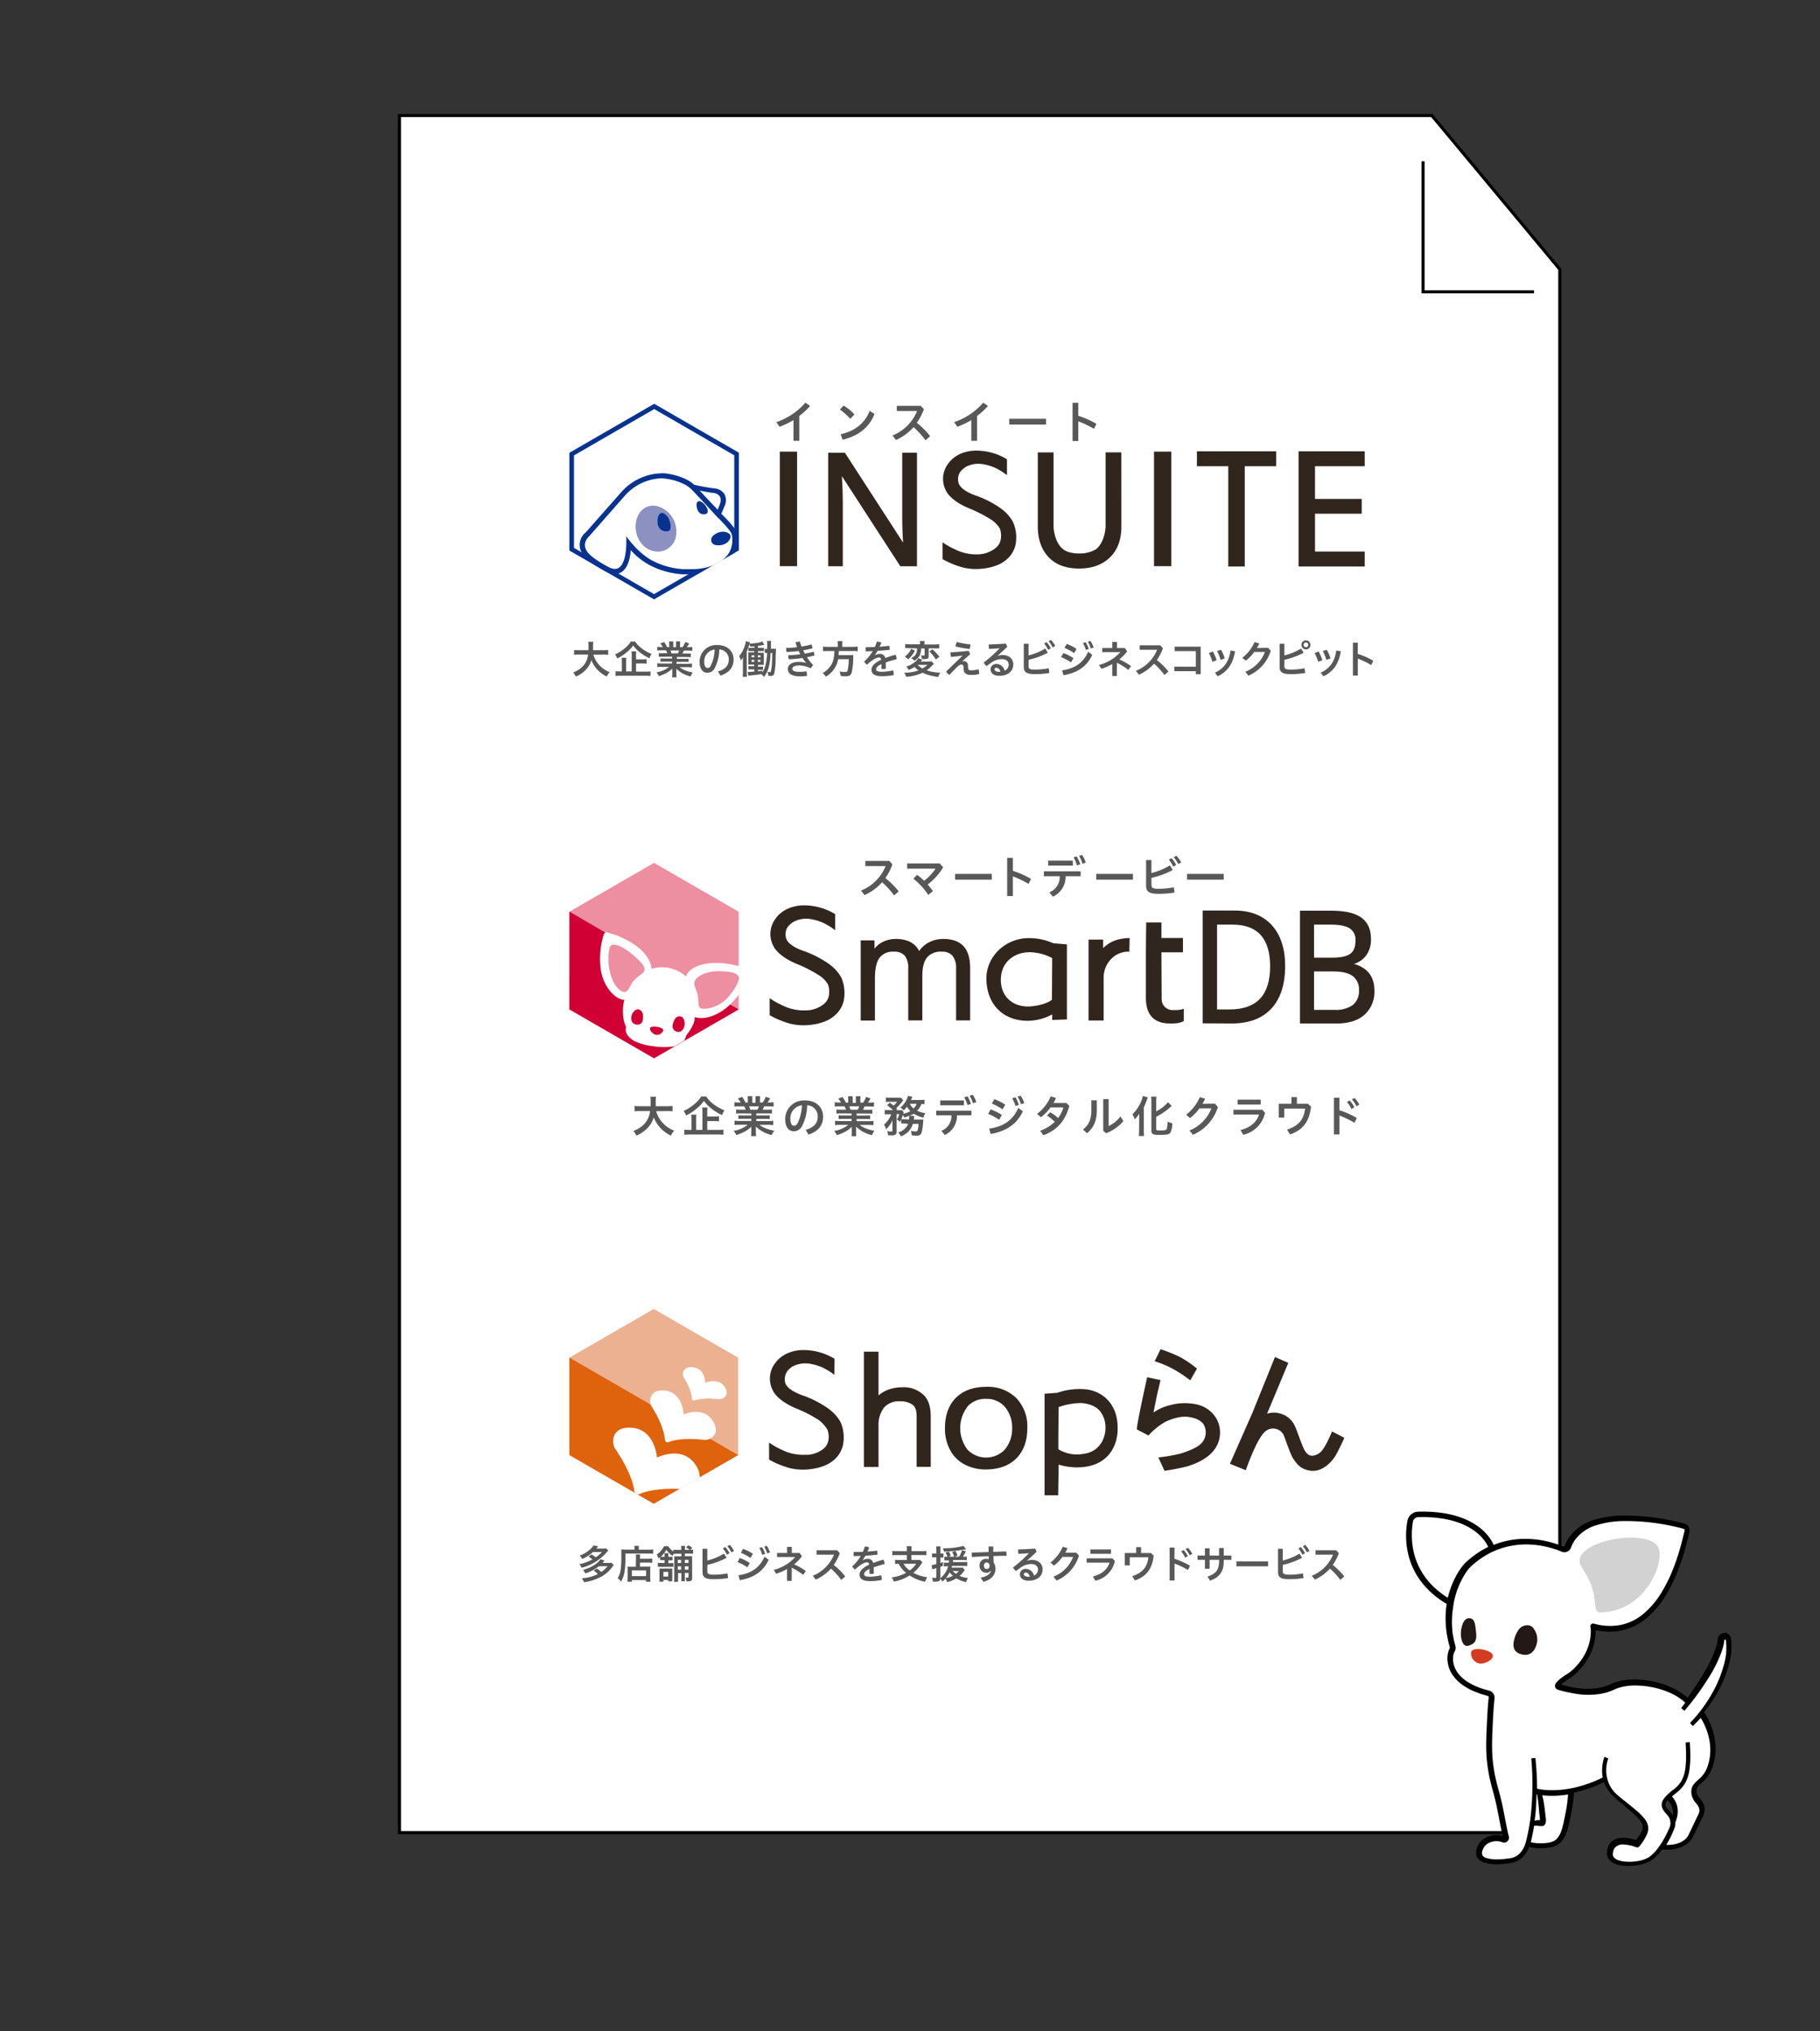 <svg id="レイヤー_2" data-name="レイヤー 2" xmlns="http://www.w3.org/2000/svg" viewBox="0 0 545 608.3"><rect x="0" y="0" width="545" height="608.3" fill="#333333" stroke="none"/><defs><style>.cls-1,.cls-4{fill:#fff;}.cls-1{stroke:#000;stroke-miterlimit:10;stroke-width:0.92px;}.cls-2{fill:#ecb190;}.cls-3{fill:#df620d;}.cls-5{fill:#31261d;}.cls-6{fill:#585858;}.cls-7{fill:#07328f;}.cls-8{fill:#8c91c2;}.cls-9{fill:#ee8ea1;}.cls-10{fill:#d00034;}.cls-11{fill:#231815;}.cls-12{fill:#d33c21;}.cls-13{fill:#d2d2d3;}</style></defs><polygon class="cls-1" points="467.08 80.65 467.08 548.81 119.61 548.81 119.61 34.6 428.78 34.6 467.08 80.65"/><polygon class="cls-2" points="170.51 406.57 170.51 435.74 195.77 450.32 221.03 435.74 221.03 406.57 195.77 391.99 170.51 406.57"/><polyline class="cls-3" points="170.51 406.57 170.51 435.74 195.77 450.32 221.03 435.74"/><path class="cls-4" d="M209.52,442.46a6.41,6.41,0,0,0-1.46-4.1c-3.65-5.1-10.15-2.42-11.33-1.88-.1-1.11-1-8.3-7.34-8.89-6.89-.64-6.11,5.22-5.18,6.24,0,0,.83,1.25,1.77,2.78,1.34,2.18,3.52,6.54,3.86,9.32a2.68,2.68,0,0,0,.32,1.16l.76.44a3,3,0,0,0,1.07-.31c2.57-1.11,7.44-1.43,10-1.37.53,0,1.14,0,1.58.06Z"/><path class="cls-4" d="M213.37,425.4c-2.65-4.06-7.76-2.21-8.69-1.83,0-.86-.49-6.45-5.38-7.11-5.29-.72-4.89,3.83-4.2,4.65,0,0,.6,1,1.28,2.21,1,1.72,2.5,5.16,2.67,7.33,0,0,0,.8.35,1.06.29.46,1.26,0,1.26,0,2-.78,5.8-.87,7.77-.74,1.39.1,2.54.22,2.54.22C212,431.46,216.3,429.87,213.37,425.4Z"/><path class="cls-4" d="M217,415.31c-1.71-2.62-5.2-1.47-5.83-1.23,0-.55-.2-4.13-3.49-4.59-3.56-.49-3.38,2.43-2.93,3,0,0,.38.63.81,1.42a13.71,13.71,0,0,1,1.65,4.7s0,.51.22.68.85,0,.85,0a16,16,0,0,1,5.26-.42c.94.07,1.71.15,1.71.15C215.93,419.18,218.86,418.19,217,415.31Z"/><path class="cls-5" d="M329.92,417.75a10.77,10.77,0,0,0-5-1.71,20.4,20.4,0,0,0-8.15,1l-.29.08-3.69.25,0,30.42h4.08l.15-9.19a18.49,18.49,0,0,0,8,.66h0l1.1-.2c8.71-2,8.56-10.57,8.55-10.86C334.87,422.32,332.18,419.23,329.92,417.75Zm1.1,10.4c0,.23-.27,6.14-6.21,7.19-.24,0-1.05.16-1.31.18a10.56,10.56,0,0,1-6.58-1.53v-3.54l.09-9.06a20.17,20.17,0,0,1,6.66-1.22s3.68.06,5.6,2.27A7.79,7.79,0,0,1,331,428.15Z"/><path class="cls-5" d="M276.47,417.65h0a8.56,8.56,0,0,0-6.28-2.2,11.87,11.87,0,0,0-4.89,1,10.13,10.13,0,0,0-2.23,1.43c0-.35,0-.72,0-1.1v-12h-4.38v34.54h4.38V427.09a8.47,8.47,0,0,1,1.74-5.67,6,6,0,0,1,4.7-1.78,6.27,6.27,0,0,1,3.8,1.06c.94.78,1.18,2,1.18,3.65v14.92h4.22v-15C278.73,421.27,278,419.05,276.47,417.65Z"/><path class="cls-5" d="M304.31,418.65a12.15,12.15,0,0,0-8.95-3.34c-3.85,0-6.91,1.1-9.09,3.27s-3.3,5.22-3.3,9.08a13.57,13.57,0,0,0,1.52,6.55,10.47,10.47,0,0,0,4.33,4.34,13.27,13.27,0,0,0,6.38,1.5c3.85,0,6.92-1.1,9.12-3.29s3.31-5.24,3.31-9.1A12.29,12.29,0,0,0,304.31,418.65Zm-14.59,2.55a7.07,7.07,0,0,1,5.52-2.28,7.16,7.16,0,0,1,5.61,2.32,9.6,9.6,0,0,1,2.24,6.42,9.78,9.78,0,0,1-2.24,6.49,7.74,7.74,0,0,1-11.1,0,10.56,10.56,0,0,1,0-12.94Z"/><path class="cls-5" d="M356.43,413.38l2-3.52a30.39,30.39,0,0,0-5.2-3.53,48.08,48.08,0,0,0-5.7-2.29l-1.76,3.61a31.67,31.67,0,0,1,5.74,2.44A41.07,41.07,0,0,1,356.43,413.38Z"/><path class="cls-5" d="M356.32,424.4s3.17.39,4.22,2.38a4.76,4.76,0,0,1-1.51,6.07s-1.57,1.3-5.9,2.56l-.08,0a50.19,50.19,0,0,1-6.18,1.05l1.84,4a66.91,66.91,0,0,0,6.9-1.35c2-.64,5.44-1.89,7.63-4.48a8.63,8.63,0,0,0,1.33-9.21,9,9,0,0,0-6.13-4.82,16.74,16.74,0,0,0-8.3.27,14.18,14.18,0,0,0-4.73,2.14l1.11-5.49,1-4.23-4-.84s-3,13.36-3.11,15.61l3.5,1.82a20.3,20.3,0,0,1,5-4.06l.36-.17S353.16,423.73,356.32,424.4Z"/><path class="cls-5" d="M402.56,430.57l-3.69-1.89a35,35,0,0,1-2.24,4.62l-.47.7a4.2,4.2,0,0,1-3.24,1.95c-1.93,0-2.72-2.66-3-3.29s-1.71-4.58-2-5.22a6.76,6.76,0,0,0-4.81-4.19,6.3,6.3,0,0,0-3.69.13l6.37-15.25-4-1.74L375,423.18l-6.7,15.18,4.76,1.92s3-8.83,5.56-11.36a3.56,3.56,0,0,1,5.05-.14,3.27,3.27,0,0,1,.85,1.27c.58,1.59,2,5.67,2.71,6.74.95,1.34,2,3.18,5.16,3.64s6-2.05,7.49-4.43l.09-.16A54.46,54.46,0,0,0,402.56,430.57Z"/><path class="cls-5" d="M252,426.6s-.7-2.38-4-4.81a31.38,31.38,0,0,0-7.15-3.74s-5-1.5-5.72-3.94a4.36,4.36,0,0,1,.57-3.4,5.74,5.74,0,0,1,1.7-1.52,8.33,8.33,0,0,1,5.31-.76l.64.13a14.69,14.69,0,0,1,3.34,1.15l.37.21a17.34,17.34,0,0,1,2.8,1.81l.05-4.81a17.85,17.85,0,0,0-9.46-2.62s-5.36-.2-8.31,3.9c-.16.22-.42.58-.57.84a7.59,7.59,0,0,0-.12,7.39s1.08,2.86,6.82,5.29a41.82,41.82,0,0,1,6.83,3.48,10.46,10.46,0,0,1,2.66,2.9,6.41,6.41,0,0,1,.4,2.35c-.08,2.07-1,3.53-3.72,4.64a7.51,7.51,0,0,1-3.27.56,14.12,14.12,0,0,1-7-1.46l-.6-.28a20.49,20.49,0,0,1-3.27-1.92l0,5.11a26.49,26.49,0,0,0,6.24,2.56,17,17,0,0,0,6,.32s4-.34,6.49-2.24a8.22,8.22,0,0,0,3.37-4.87A11.65,11.65,0,0,0,252,426.6Z"/><path class="cls-6" d="M177.12,465.5a14.29,14.29,0,0,1,1.28.86,10.74,10.74,0,0,0,1.87-1.59h-2.69a11.27,11.27,0,0,1-3.24,2.09,3.26,3.26,0,0,0-.77-1A9.53,9.53,0,0,0,176.7,464a4.57,4.57,0,0,0,1-1.19l1.43.25c-.29.35-.35.42-.59.69h2a9,9,0,0,0,1-.05l.6.63a16.8,16.8,0,0,1-1.5,1.6,14.55,14.55,0,0,1-6.5,3.57,3.29,3.29,0,0,0-.65-1.09A13.47,13.47,0,0,0,177.4,467a6.94,6.94,0,0,0-1.18-.86Zm2.2,3.55a10.6,10.6,0,0,1-1.9,1.24,10.39,10.39,0,0,1-2.18.89,2.88,2.88,0,0,0-.67-1.05c2.24-.55,4.42-1.87,5.24-3.19l1.23.39c-.3.37-.35.44-.61.72h1.67a5.67,5.67,0,0,0,1-.06l.68.7-.39.5a9.84,9.84,0,0,1-4,3.3,14.9,14.9,0,0,1-4.5,1.34,3.4,3.4,0,0,0-.69-1.19,12.14,12.14,0,0,0,4.82-1.27,5.64,5.64,0,0,0-1.28-1l1-.64a14.61,14.61,0,0,1,1.32,1,8.2,8.2,0,0,0,1.89-1.7Z"/><path class="cls-6" d="M190,463.65a3.37,3.37,0,0,0-.06-.7h1.39a2.7,2.7,0,0,0-.06.71v.42h2.88a10.1,10.1,0,0,0,1.45-.07v1.29a13.66,13.66,0,0,0-1.44-.06H187.3c0,4.91-.28,6.65-1.34,8.38a5,5,0,0,0-1-1,6,6,0,0,0,.87-2.36,28.59,28.59,0,0,0,.23-4.5c0-1,0-1.35,0-1.76.41,0,.85.06,1.37.06H190Zm.44,3a5.92,5.92,0,0,0-.06-1.13h1.32a7.13,7.13,0,0,0-.05,1.13v.14h2.43a8.67,8.67,0,0,0,1.23-.06V468c-.33,0-.73-.06-1.18-.06h-2.48v1.23h2.11a6.76,6.76,0,0,0,1-.05,10.09,10.09,0,0,0-.05,1.17v1.89a11.11,11.11,0,0,0,.07,1.5h-1.32v-.5H189.2v.49h-1.31a12,12,0,0,0,.07-1.43v-2.09a7.52,7.52,0,0,0-.05-1,7,7,0,0,0,1,.05h1.48ZM189.2,472h4.27v-1.71H189.2Z"/><path class="cls-6" d="M198.43,467.22a6.73,6.73,0,0,0-.75,0v-.93c-.17.15-.26.22-.53.43a4.5,4.5,0,0,0-.49-1.2,5.39,5.39,0,0,0,1.32-1.18,7.27,7.27,0,0,0,.88-1.3h1.23a5.6,5.6,0,0,0,1.55,1.58v-.54a6,6,0,0,0,1.07.06H204v-.25a5.64,5.64,0,0,0-.07-.94h1.25a4.56,4.56,0,0,0-.06.94v.25h1.43a5.31,5.31,0,0,0-1.11-.73l.65-.63a5,5,0,0,1,1.2.74l-.53.62a5.4,5.4,0,0,0,.79-.05v1.22a6.29,6.29,0,0,0-1-.05h-1.47v.77h1.18c.54,0,.75,0,1,0a11.19,11.19,0,0,0,0,1.17v5.44c0,.67-.29.9-1.17.9l-.56,0a3.63,3.63,0,0,0-.24-1.09,5.93,5.93,0,0,0,.67,0c.16,0,.21,0,.21-.26v-1.15h-1.09v1.41c0,.54,0,.78,0,1.07H204a7.39,7.39,0,0,0,.05-1v-1.43h-1v1.34a9.51,9.51,0,0,0,0,1.27h-1.2a8.4,8.4,0,0,0,.06-1.26v-5.21c0-.62,0-.83,0-1.16.3,0,.54,0,1.15,0h1v-.77h-1.3a7.81,7.81,0,0,0-1.06.05c-.13.24-.17.32-.3.61a6.83,6.83,0,0,1-1.83-1.85,8.9,8.9,0,0,1-1.71,2.11l.63,0H199v-.08a6,6,0,0,0-.05-1h1.23a5.9,5.9,0,0,0-.05,1v.08h.53a4.2,4.2,0,0,0,.72,0v1.05a4.88,4.88,0,0,0-.7,0h-.55v.84h.6c.47,0,.68,0,.93,0v1.11a6.4,6.4,0,0,0-.9,0h-2.82a6.39,6.39,0,0,0-.95,0V468a6.23,6.23,0,0,0,.95.05H199v-.84Zm1.66,6.32v-.39h-1.43v.51h-1.24a5.8,5.8,0,0,0,.06-1v-2a8.15,8.15,0,0,0,0-.93c.24,0,.5,0,.9,0h2.11c.4,0,.6,0,.83,0,0,.19,0,.46,0,.87v2.09a6.16,6.16,0,0,0,0,.84Zm-1.43-1.41h1.43v-1.39h-1.43Zm4.3-5v.94h1v-.94Zm1,1.93h-1v1h1Zm1.12-1h1.09v-.94h-1.09Zm1.09,2v-1h-1.09v1Z"/><path class="cls-6" d="M211.8,470.52c0,.75.38,1.05,1.82,1.05a21,21,0,0,0,4.22-.4l.18,1.41a25.51,25.51,0,0,1-4.4.34c-2.46,0-3.25-.63-3.25-2.16v-6.94h1.43v3.51a17.67,17.67,0,0,0,5-2.08l.77,1.27a23,23,0,0,1-5.75,2.11Zm5.39-7.23a7.59,7.59,0,0,1,1.27,1.86l-.79.44a9.41,9.41,0,0,0-1.2-1.9Zm1.33-.65a7.72,7.72,0,0,1,1.27,1.81l-.78.44a7.93,7.93,0,0,0-1.21-1.84Z"/><path class="cls-6" d="M221.53,466.57a13.1,13.1,0,0,1,3,1.52l-.72,1.27a17.09,17.09,0,0,0-2.95-1.59Zm-.39,5.17c3.69-.54,6.24-2.11,7.81-5.56l1.23.93c-1.71,3.64-4.66,5.41-8.64,6.1Zm1.38-7.9a12.61,12.61,0,0,1,2.93,1.48l-.71,1.25a14.88,14.88,0,0,0-2.89-1.55Zm5.68-.5a9.15,9.15,0,0,1,.92,2l-.87.31a8.34,8.34,0,0,0-.87-2.08Zm1.38-.44a7.77,7.77,0,0,1,1,2l-.86.29a7.48,7.48,0,0,0-.88-2Z"/><path class="cls-6" d="M237.07,473.43h-1.39v-3.56a16.72,16.72,0,0,1-3.24,1.41l-.74-1.14a13,13,0,0,0,6.42-3.86h-5.43v-1.22h3v-1.81h1.41v1.81h2.36l.68,1a13.1,13.1,0,0,1-2.35,2.42,17,17,0,0,1,3.52,2l-.82,1.13a20.13,20.13,0,0,0-3.4-2.14Z"/><path class="cls-6" d="M251.91,473.12a21.68,21.68,0,0,0-3.08-3.38,13.55,13.55,0,0,1-4.52,3.3l-.92-1.15a11.45,11.45,0,0,0,6.35-6.32h-5.23v-1.32h6.17l.8.9a15.41,15.41,0,0,1-1.81,3.51,20.78,20.78,0,0,1,3.45,3.44Z"/><path class="cls-6" d="M258.39,467.22a3,3,0,0,1,1.38-.39,1.52,1.52,0,0,1,1.7,1.23c1-.39,2.11-.74,3.08-1a3.08,3.08,0,0,1,.35,1.31c-1,.25-2.16.61-3.28,1,0,.59.05,1.2.05,1.89a4.28,4.28,0,0,1-.72.07,2.72,2.72,0,0,1-.58-.05c0-.55,0-1,0-1.42-1.32.59-1.6,1.12-1.6,1.59s.39.72,1.75.72a15,15,0,0,0,3.31-.43,2.78,2.78,0,0,1,.21,1.11,2.81,2.81,0,0,1,0,.29,17.19,17.19,0,0,1-3.51.35c-2.16,0-3.15-.69-3.15-1.94,0-.93.76-2,2.9-3-.08-.49-.27-.68-.69-.68-.71,0-1.93.65-3.54,2.15a2.84,2.84,0,0,1-.87-.92,13.34,13.34,0,0,0,2.58-3.13c-.73,0-1.43,0-2.1.06a3.93,3.93,0,0,1,0-1.25c.88,0,1.8,0,2.73-.06a12.67,12.67,0,0,0,.6-1.59H259a2.64,2.64,0,0,1,1.29.33c-.16.4-.35.8-.54,1.19,1-.07,1.94-.15,2.89-.27a3.64,3.64,0,0,1,.11.9c0,.09,0,.2,0,.3-1.18.12-2.41.23-3.61.31-.28.47-.54.92-.81,1.3Z"/><path class="cls-6" d="M271.55,464.05a4.6,4.6,0,0,0-.07-1H273a6.45,6.45,0,0,0-.05,1v.46H276a10.39,10.39,0,0,0,1.41-.07v1.32a10.22,10.22,0,0,0-1.4-.07h-3.1v1.47h1.54a5.8,5.8,0,0,0,1-.05l.77.77c-.13.16-.32.42-.54.75A10.86,10.86,0,0,1,273.5,471a11.78,11.78,0,0,0,4.15,1.33,5.28,5.28,0,0,0-.62,1.35,12.66,12.66,0,0,1-4.65-1.88,13,13,0,0,1-4.71,1.83,6.38,6.38,0,0,0-.64-1.24,12.63,12.63,0,0,0,4.3-1.37,7.91,7.91,0,0,1-2.21-2.72,7.31,7.31,0,0,0-1.09.07v-1.27a10.39,10.39,0,0,0,1.41.07h2.11v-1.47h-2.94a10.42,10.42,0,0,0-1.4.07v-1.32a10.58,10.58,0,0,0,1.41.07h2.93Zm-1,4.24a6,6,0,0,0,1.89,2,6.78,6.78,0,0,0,1.89-2Z"/><path class="cls-6" d="M283.79,467.27c-.38,0-.71,0-1,0v-1.09a5.48,5.48,0,0,0,.89,0h.05a4.26,4.26,0,0,0-.62-1.22l1-.32a4.46,4.46,0,0,1,.58,1.24l-.67.3h1.67a4.75,4.75,0,0,0-.57-1.4l1-.31a5.87,5.87,0,0,1,.59,1.39l-.85.32h1.32a6.68,6.68,0,0,0,.9-1.94l1.17.3a14.6,14.6,0,0,1-.92,1.64h.26a4.47,4.47,0,0,0,.91-.06v1.11a9.22,9.22,0,0,0-1.11-.05h-3c0,.28,0,.38-.08.61h3a10.9,10.9,0,0,0,1.33-.05V469a12,12,0,0,0-1.33-.07H285.1c-.06.22-.08.31-.14.52h2.34a7.29,7.29,0,0,0,1,0l.6.74-.39.53a7.64,7.64,0,0,1-1.15,1.22,8.66,8.66,0,0,0,2.47.61,8.58,8.58,0,0,0-.52,1.24,9.64,9.64,0,0,1-2.93-1.12,8.73,8.73,0,0,1-2.72,1.11,4.84,4.84,0,0,0-.56-1,7,7,0,0,1-.91.86,3.06,3.06,0,0,0-.62-.85c-.08.67-.41.86-1.52.86l-.7,0a3.62,3.62,0,0,0-.26-1.18,8.38,8.38,0,0,0,1,.07c.24,0,.3-.06.3-.31v-2.64l-.64.2a4.58,4.58,0,0,0-.55.19l-.24-1.29a5.68,5.68,0,0,0,1.43-.33v-2h-.51a5.54,5.54,0,0,0-.78.05v-1.23a3.85,3.85,0,0,0,.79.06h.5v-.95a8.73,8.73,0,0,0-.06-1.18h1.33a7.11,7.11,0,0,0-.06,1.18v.95h.3a5.93,5.93,0,0,0,.61,0v1.19a4.08,4.08,0,0,0-.61,0h-.3v1.64c.26-.09.4-.14.77-.29v1.12l-.78.33v3.39a6.64,6.64,0,0,0,2.33-3.57h-.2a6.77,6.77,0,0,0-1.09.06v-1.14c.32,0,.65,0,1.12,0h.38c0-.3.05-.39.06-.61Zm5.56-3.32L289,464a41.69,41.69,0,0,1-6.32.65,3.17,3.17,0,0,0-.37-1h.38a21,21,0,0,0,5.79-.7Zm-6.1,8.63a7.17,7.17,0,0,0,2.11-.69,7.22,7.22,0,0,1-1-1A8.74,8.74,0,0,1,283.25,472.58Zm2-2.11a9.79,9.79,0,0,0,1,.83,4.2,4.2,0,0,0,.85-.83Z"/><path class="cls-6" d="M296.61,470.48a1.52,1.52,0,0,1-1.28.51,2,2,0,0,1-2-2.08,1.92,1.92,0,0,1,1.93-2.09,3,3,0,0,1,.8.12c0-.32,0-.67,0-.91-1.69.06-3.37.14-5,.25a3.71,3.71,0,0,1-.08-.83,3.79,3.79,0,0,1,0-.49l5.05-.17c0-.55,0-1.1,0-1.65.22,0,.46,0,.7,0s.49,0,.71,0c0,.53,0,1.07,0,1.6l3.88-.13a3.74,3.74,0,0,1,.07.75,3.28,3.28,0,0,1,0,.56c-1.28,0-2.59,0-3.9.08,0,.67,0,1.33.09,2a3.31,3.31,0,0,1,.52,1.78c0,1.88-1.29,3.32-3.61,3.92l-.85-1.24c1.78-.33,2.79-1,3.12-2Zm-1.19-.62c.61,0,.91-.38.91-1a.9.9,0,0,0-.89-.94c-.5,0-.8.39-.8,1S295,469.86,295.42,469.86Z"/><path class="cls-6" d="M307.5,467.41a4.29,4.29,0,0,1,1.51-.26c1.94,0,3.2,1.16,3.2,2.84,0,1.92-1.51,3.38-4.18,3.38-1.71,0-2.63-.84-2.63-1.94a1.65,1.65,0,0,1,1.73-1.59,2.52,2.52,0,0,1,2.49,2,2,2,0,0,0,1.22-1.86c0-.88-.75-1.6-2-1.6a5.34,5.34,0,0,0-3.28,1.1c-.41.3-.91.67-1.37,1a4.17,4.17,0,0,1-.83-1.07,39.66,39.66,0,0,0,4.76-4.28v0c-1,.09-2,.15-3.16.2a4.61,4.61,0,0,1-.09-.88c0-.16,0-.31,0-.45,1.5,0,3.22-.13,5.07-.25a2.9,2.9,0,0,1,.44,1l-2.88,2.66Zm-.35,3.53a.51.51,0,0,0-.56.51c0,.4.48.73,1.34.73a2.72,2.72,0,0,0,.45,0C308.18,471.35,307.69,470.94,307.15,470.94Z"/><path class="cls-6" d="M322.3,465l.8.87a11.89,11.89,0,0,1-6.7,7.46l-.94-1.17a10.24,10.24,0,0,0,5.88-5.92h-3.19a12.83,12.83,0,0,1-2.53,2.61l-1.05-.92a12.09,12.09,0,0,0,3.67-4.72l1.42.41A15,15,0,0,1,319,465Z"/><path class="cls-6" d="M333.85,467.48a7.65,7.65,0,0,1-5.83,5.9l-.75-1.25c2.74-.75,4.31-2.12,5-4.17h-6.87v-1.29h7.72ZM332.69,464v1.31h-6.18V464Z"/><path class="cls-6" d="M344.66,465.08l.81.77c-.41,4.06-2.31,6.34-5.63,7.44l-.79-1.26c3.12-1.08,4.48-2.69,4.84-5.67H338.3v2.42h-1.48v-3.7h3.4v-1.76h1.48v1.76Z"/><path class="cls-6" d="M351.68,466.81a22.58,22.58,0,0,1,4.68,2.08l-.64,1.27a24.3,24.3,0,0,0-4-1.93v5.07h-1.47v-9.84h1.47Zm2.74-2.63a7,7,0,0,1,1.27,1.84l-.8.46a8,8,0,0,0-1.19-1.91Zm1.32-.66a7.08,7.08,0,0,1,1.28,1.81l-.78.43a7.35,7.35,0,0,0-1.22-1.84Z"/><path class="cls-6" d="M362.22,469.77h-1.4v-2.65h-2.21v-1.29h2.21v-2.18h1.4v2.18h2.83v-2.24h1.4v2.24h2.28v1.29h-2.28v.5c0,3.06-1.32,4.76-4.1,5.74l-.76-1.21c2.48-.83,3.46-2,3.46-4.6v-.43h-2.83Z"/><path class="cls-6" d="M379.73,467.58v1.48h-9.49v-1.48Z"/><path class="cls-6" d="M384.13,470.52c0,.75.38,1.05,1.82,1.05a21,21,0,0,0,4.22-.4l.18,1.41a25.51,25.51,0,0,1-4.4.34c-2.46,0-3.25-.63-3.25-2.16v-6.94h1.43v3.51a17.67,17.67,0,0,0,5-2.08l.77,1.27a23,23,0,0,1-5.75,2.11Zm5.4-7.23a7.57,7.57,0,0,1,1.26,1.86l-.79.44a9.87,9.87,0,0,0-1.19-1.9Zm1.32-.65a7.72,7.72,0,0,1,1.27,1.81l-.78.44a7.93,7.93,0,0,0-1.21-1.84Z"/><path class="cls-6" d="M401.34,473.12a20.74,20.74,0,0,0-3.08-3.38,13.55,13.55,0,0,1-4.52,3.3l-.92-1.15a11.45,11.45,0,0,0,6.35-6.32h-5.23v-1.32h6.17l.81.9a15.42,15.42,0,0,1-1.82,3.51,20.84,20.84,0,0,1,3.46,3.44Z"/><path class="cls-6" d="M177.68,196.06a8.06,8.06,0,0,0,1.67,3,7.9,7.9,0,0,0,3.2,2.21,4.81,4.81,0,0,0-.85,1.34,9.61,9.61,0,0,1-2.86-2.12,8.89,8.89,0,0,1-1.75-2.81,6.93,6.93,0,0,1-1.88,3.11,8.72,8.72,0,0,1-2.77,1.82,4.54,4.54,0,0,0-.81-1.22,8.24,8.24,0,0,0,1.88-1,5.85,5.85,0,0,0,2.59-4.36h-2.71a9.22,9.22,0,0,0-1.47.07v-1.45a10.8,10.8,0,0,0,1.47.07h2.84c0-.58,0-.76,0-1.38a6,6,0,0,0-.09-1.15h1.54a8.21,8.21,0,0,0-.08,1.36c0,.48,0,.75,0,1.17h3.07a11.06,11.06,0,0,0,1.45-.07v1.45a14.12,14.12,0,0,0-1.44-.07Z"/><path class="cls-6" d="M190.2,192.13a7.77,7.77,0,0,0,2,2.07,12.36,12.36,0,0,0,2.91,1.64,4.7,4.7,0,0,0-.63,1.29,14,14,0,0,1-2.86-1.75,10.67,10.67,0,0,1-2-2.08,10.12,10.12,0,0,1-1.91,2,14.08,14.08,0,0,1-2.88,1.9,4.4,4.4,0,0,0-.65-1.23,12.54,12.54,0,0,0,2.84-1.76,8.22,8.22,0,0,0,1.89-2.1Zm.26,9h2.88a11,11,0,0,0,1.46-.07v1.37a11.68,11.68,0,0,0-1.48-.07h-7.5a11.82,11.82,0,0,0-1.5.07V201a9.35,9.35,0,0,0,1.38.07h.52v-2.77a12.91,12.91,0,0,0-.06-1.32h1.4a10.81,10.81,0,0,0-.07,1.31v2.78h1.68v-4.72a8.8,8.8,0,0,0-.07-1.28h1.43a7.06,7.06,0,0,0-.07,1.25v1.14h1.91a10.35,10.35,0,0,0,1.26-.06v1.35a10.51,10.51,0,0,0-1.25-.06h-1.92Z"/><path class="cls-6" d="M198.45,196.66c-.52,0-.83,0-1.18.05v-1.1a9.07,9.07,0,0,0,1.18,0h1.4a7,7,0,0,0-.42-.86h-1.25a12.73,12.73,0,0,0-1.37.06V193.7a9.14,9.14,0,0,0,1.32.07h.36a5.36,5.36,0,0,0-.77-1.07l1.14-.44a8.37,8.37,0,0,1,.9,1.51h.65V193a7.27,7.27,0,0,0-.06-.91h1.26c0,.21,0,.47,0,.86v.86h.83v-.86c0-.38,0-.64,0-.86h1.26a6.74,6.74,0,0,0-.06.91v.81h.73a6.12,6.12,0,0,0,.83-1.54l1.18.43a9.75,9.75,0,0,1-.71,1.11h.32a8.81,8.81,0,0,0,1.31-.07v1.16a12.47,12.47,0,0,0-1.37-.06h-1.16c-.21.47-.27.57-.42.86h1.33a9.17,9.17,0,0,0,1.18,0v1.1c-.35,0-.65-.05-1.18-.05h-3v.55H205a9.44,9.44,0,0,0,1.19-.05v1a9.73,9.73,0,0,0-1.19-.05h-2.43v.58h3.25a11.07,11.07,0,0,0,1.39-.07v1.15c-.44,0-.85-.07-1.38-.07h-2.34a6,6,0,0,0,1.58.92,9.87,9.87,0,0,0,2.4.68,4.57,4.57,0,0,0-.66,1.18,8.8,8.8,0,0,1-4.28-2.31c0,.45,0,.55,0,.83v.57a6.55,6.55,0,0,0,.08,1.18h-1.37a8.23,8.23,0,0,0,.07-1.18V201a6.89,6.89,0,0,1,0-.8,6.12,6.12,0,0,1-1.68,1.29,12.67,12.67,0,0,1-2.35,1,4.17,4.17,0,0,0-.7-1.13,8.14,8.14,0,0,0,3.77-1.65h-2.15c-.54,0-.95,0-1.39.07v-1.15a12,12,0,0,0,1.38.07h3.07v-.58h-2.29a9.56,9.56,0,0,0-1.18.05v-1a9.46,9.46,0,0,0,1.18.05h2.29v-.55Zm4.54-1a6.41,6.41,0,0,0,.39-.86h-2.64c.15.34.22.52.34.86Z"/><path class="cls-6" d="M215,201.08c2.26-.67,3.23-1.81,3.23-3.59a2.94,2.94,0,0,0-2.84-3,12.25,12.25,0,0,1-1.24,5.31,2.51,2.51,0,0,1-2.34,1.67c-1.3,0-2.32-1.07-2.32-3.3a5,5,0,0,1,5.37-5c3,0,4.81,1.88,4.81,4.33s-1.44,4-3.91,4.82Zm-1-6.56a3.51,3.51,0,0,0-3.11,3.62c0,1.48.52,1.89,1,1.89s.7-.15,1-.79A11.75,11.75,0,0,0,214,194.52Z"/><path class="cls-6" d="M230.74,195.58a20.06,20.06,0,0,1-.42,3.71,8.23,8.23,0,0,1-1.54,3.44,4.27,4.27,0,0,0-.85-.85c-1.21.19-1.87.26-3.31.4l-.57.06-.15-1.14.34,0c.36,0,1,0,1.64-.08v-.66H225a6.37,6.37,0,0,0-.87,0v-1a4.66,4.66,0,0,0,.87.05h.85V199h-.72l-1.06,0c0-.43,0-.65,0-1.19v-1.29c0-.54,0-.71,0-1.17a6.42,6.42,0,0,0,1.05,0h.73V195H225c-.4,0-.61,0-.88,0v-1a4.72,4.72,0,0,0,.88,0h.9v-.45l-1.24.12a2.3,2.3,0,0,0-.25-.74,16.53,16.53,0,0,1-.8,2.23v6.12a11.28,11.28,0,0,0,.06,1.39h-1.28a11.89,11.89,0,0,0,.07-1.45v-3c0-.52,0-.89,0-1.37a5.28,5.28,0,0,1-.64.95,5.61,5.61,0,0,0-.47-1.31,9.38,9.38,0,0,0,2-4.48l1.22.33a3.8,3.8,0,0,0-.13.4,15.64,15.64,0,0,0,2-.18,5.83,5.83,0,0,0,1.84-.46l.58,1c-1,.2-1.23.22-1.89.33V194h.88a5.67,5.67,0,0,0,.91,0v1c-.28,0-.49,0-.91,0h-.88v.47h.86a5.8,5.8,0,0,0,.9,0,7,7,0,0,0,0,1.08v1.41a11.22,11.22,0,0,0,0,1.14h-1.75v.55h.66a4.62,4.62,0,0,0,.84-.05v1c-.2,0-.44,0-.79,0h-.71V201c.51,0,.7-.07,1.3-.15v.45a5.61,5.61,0,0,0,.85-1.77,16.19,16.19,0,0,0,.58-4,3.52,3.52,0,0,0-.7,0v-1.22a3.55,3.55,0,0,0,.73.05v-1a7.38,7.38,0,0,0-.07-1.42h1.24a7.45,7.45,0,0,0-.06,1.34c0,.15,0,.18,0,1h.52a9.75,9.75,0,0,0,1,0c0,.32-.06,1-.11,3a21.15,21.15,0,0,1-.41,4.42c-.17.55-.46.72-1.24.72a4.18,4.18,0,0,1-.53,0,4.18,4.18,0,0,0-.25-1.2c.2,0,.54.08.65.08.28,0,.36-.12.46-.66a16.45,16.45,0,0,0,.21-2c.07-1.25.07-1.25.1-3.15Zm-5.68.67v.58h.82v-.58Zm0,1.36v.6h.82v-.6Zm2.66-.78v-.58h-.79v.58Zm0,1.38v-.6h-.79v.6Z"/><path class="cls-6" d="M241.38,198.47a9.92,9.92,0,0,1-1.07-1.42,34.36,34.36,0,0,1-4.08.38,3,3,0,0,1-.18-1.05.44.44,0,0,1,0-.16c1.15,0,2.41-.13,3.6-.27-.17-.34-.34-.67-.48-1-1.2.16-2.42.26-3.63.3a3.35,3.35,0,0,1-.12-.95,2.44,2.44,0,0,1,0-.27c1.08,0,2.17-.09,3.27-.22-.18-.47-.33-.95-.47-1.44a4.24,4.24,0,0,1,1.32-.23c.13.51.28,1,.45,1.49A29.77,29.77,0,0,0,243,193a2.71,2.71,0,0,1,.26,1.12v.06c-.89.22-1.81.41-2.74.56.15.34.3.68.48,1,.92-.16,1.76-.33,2.63-.56a2.75,2.75,0,0,1,.26,1.12c-.75.2-1.47.37-2.26.52a15,15,0,0,0,1.83,2.3,3.45,3.45,0,0,1-.72,1,8.09,8.09,0,0,0-3.33-.84c-1.68,0-2.14.53-2.14,1,0,.61.57.91,2.26.91a14.68,14.68,0,0,0,2-.14,3.81,3.81,0,0,1,.1.85,2.71,2.71,0,0,1,0,.51,15.58,15.58,0,0,1-2.1.13c-2.59,0-3.61-.93-3.61-2.23,0-1,.87-2.09,3.28-2.09a7.52,7.52,0,0,1,2.23.31Z"/><path class="cls-6" d="M250.87,193a4.41,4.41,0,0,0-.09-1h1.49a4.83,4.83,0,0,0-.07,1v.71h3.19a9.34,9.34,0,0,0,1.46-.09v1.41a8.67,8.67,0,0,0-1.42-.07H251.2c-.06.86-.06.88-.1,1.24h3.2a10.76,10.76,0,0,0,1.21-.05c0,.05,0,.08,0,.11s0,.31,0,.8a21.83,21.83,0,0,1-.41,4.07c-.25,1.09-.64,1.38-1.8,1.38-.4,0-.67,0-1.56-.08a4.12,4.12,0,0,0-.33-1.35,9.4,9.4,0,0,0,1.72.17c.52,0,.63-.13.79-.92a17.65,17.65,0,0,0,.25-2.92h-3.18a7.62,7.62,0,0,1-3.72,5.24,3.31,3.31,0,0,0-.93-1.09,7.23,7.23,0,0,0,2.06-1.72c1-1.19,1.39-2.53,1.45-4.88H247.9a11.68,11.68,0,0,0-1.45.07v-1.41a9.78,9.78,0,0,0,1.44.09h3Z"/><path class="cls-6" d="M262,196.23a3.06,3.06,0,0,1,1.38-.39,1.51,1.51,0,0,1,1.7,1.23c1-.39,2.12-.75,3.08-1a3,3,0,0,1,.36,1.31c-1,.25-2.16.6-3.28,1,0,.59,0,1.21,0,1.89a3.38,3.38,0,0,1-.72.07,2.57,2.57,0,0,1-.57-.05c0-.55,0-1,0-1.41-1.32.59-1.59,1.12-1.59,1.58s.39.72,1.75.72a15,15,0,0,0,3.3-.42,2.7,2.7,0,0,1,.21,1.1,2.91,2.91,0,0,1,0,.3,17.84,17.84,0,0,1-3.5.34c-2.16,0-3.16-.68-3.16-1.93,0-.94.76-2,2.91-3-.08-.48-.27-.67-.7-.67-.71,0-1.92.65-3.54,2.15a2.84,2.84,0,0,1-.86-.93,13.24,13.24,0,0,0,2.57-3.12l-2.1.06a4.34,4.34,0,0,1,0-.63,4,4,0,0,1,0-.62c.89,0,1.81,0,2.74-.06a12.21,12.21,0,0,0,.59-1.6h.07a2.79,2.79,0,0,1,1.3.33c-.17.4-.36.81-.54,1.2,1-.08,1.93-.16,2.89-.28a3.71,3.71,0,0,1,.1.9c0,.1,0,.2,0,.31-1.18.12-2.41.22-3.61.3a14.8,14.8,0,0,1-.8,1.3Z"/><path class="cls-6" d="M279.67,198.82a9.33,9.33,0,0,0-.71.67,13.35,13.35,0,0,1-1.46,1.25,12,12,0,0,0,4.09.68,4,4,0,0,0-.62,1.31,17.47,17.47,0,0,1-2.9-.59,10.63,10.63,0,0,1-1.78-.68,13.84,13.84,0,0,1-4.93,1.21,3.75,3.75,0,0,0-.63-1.21,11.75,11.75,0,0,0,4.32-.72,7,7,0,0,1-1.19-1,8.44,8.44,0,0,1-1.78.88,4.09,4.09,0,0,0-.7-1,7.15,7.15,0,0,0,2.44-1.25,4.32,4.32,0,0,0,1.21-1.28l1.16.49-.21.23-.14.17-.12.14h2.2a4.34,4.34,0,0,0,1-.07Zm-5.7-4a6.53,6.53,0,0,1-.92,1.48,7.65,7.65,0,0,1-1.09,1.14,3,3,0,0,0-.25-.2,3.19,3.19,0,0,0-.45-.37l-.2-.14-.13-.1a5.94,5.94,0,0,0,1-.89,4.32,4.32,0,0,0,.89-1.44Zm-1.62-.72a11.18,11.18,0,0,0-1.29,0v-1.23a10.94,10.94,0,0,0,1.37.07h3.06v-.24a3.84,3.84,0,0,0-.06-.73h1.44a3.11,3.11,0,0,0-.06.73V193h3.07a12.22,12.22,0,0,0,1.39-.07v1.23c-.38,0-.81,0-1.36,0h-1.82v2.34c0,.65-.28.87-1.08.87a8.26,8.26,0,0,1-.92,0,2.34,2.34,0,0,0-.35-1.12,6,6,0,0,0,.88.07c.21,0,.26,0,.26-.21v-1.92h-1.06a4.83,4.83,0,0,1-.47,2.2,3.83,3.83,0,0,1-1.53,1.48,3.36,3.36,0,0,0-1-.78c.89-.47,1.25-.77,1.5-1.3a3.56,3.56,0,0,0,.3-1.6Zm2.4,5a6.76,6.76,0,0,0,1.49,1.09,6.75,6.75,0,0,0,1.47-1.09Zm4.49-4.65a21,21,0,0,1,2.08,2.22l-1.09.83a10.59,10.59,0,0,0-1.94-2.41Z"/><path class="cls-6" d="M288.27,196.32c-1.26.18-2.28.3-3.5.4a3.72,3.72,0,0,1-.16-1.08,2.81,2.81,0,0,1,0-.29c1.78-.09,3.62-.24,5.41-.43a2.76,2.76,0,0,1,.48,1c-.83.75-1.61,1.44-2.4,2.18l0,0a1.37,1.37,0,0,1,.47-.1c.88,0,1.31.54,1.31,1.55v.19c0,.83.25,1,.9,1a8.59,8.59,0,0,0,2.23-.31,3.36,3.36,0,0,1,.19,1.16,2.35,2.35,0,0,1,0,.26,9.92,9.92,0,0,1-2.5.27c-1.64,0-2.17-.76-2.17-2.11v-.18c0-.6-.24-.82-.63-.82s-.94.35-1.57,1-1.39,1.41-2,2.09a2.4,2.4,0,0,1-1-1l4.89-4.74ZM290.6,193a4.53,4.53,0,0,1-.25,1.35,29.48,29.48,0,0,1-4.23-.76,4.13,4.13,0,0,1,.42-1.32A30.51,30.51,0,0,0,290.6,193Z"/><path class="cls-6" d="M298.72,196.42a4.25,4.25,0,0,1,1.51-.26c1.94,0,3.2,1.15,3.2,2.83,0,1.92-1.51,3.39-4.18,3.39-1.71,0-2.63-.84-2.63-1.95a1.64,1.64,0,0,1,1.72-1.58,2.5,2.5,0,0,1,2.49,2,1.93,1.93,0,0,0,1.23-1.85c0-.89-.75-1.61-2-1.61a5.4,5.4,0,0,0-3.28,1.1c-.42.31-.91.67-1.37,1a4.08,4.08,0,0,1-.83-1.07,39.72,39.72,0,0,0,4.76-4.29v0c-1,.09-2,.15-3.17.2a4.67,4.67,0,0,1-.08-.89c0-.15,0-.31,0-.45,1.5,0,3.23-.13,5.08-.25a3.06,3.06,0,0,1,.44,1l-2.88,2.65Zm-.35,3.53a.5.5,0,0,0-.56.5c0,.41.47.74,1.34.74a2.45,2.45,0,0,0,.44,0C299.39,200.36,298.91,200,298.37,200Z"/><path class="cls-6" d="M308,199.52c0,.76.38,1,1.82,1a21.17,21.17,0,0,0,4.23-.4l.17,1.42a26.55,26.55,0,0,1-4.4.34c-2.46,0-3.25-.64-3.25-2.16v-6.94H308v3.5a17.65,17.65,0,0,0,5-2.07l.77,1.26a22.57,22.57,0,0,1-5.75,2.11Zm5.4-7.22a7.5,7.5,0,0,1,1.26,1.85l-.79.45a9.87,9.87,0,0,0-1.19-1.9Zm1.32-.65a7.44,7.44,0,0,1,1.27,1.8l-.78.44a8.15,8.15,0,0,0-1.21-1.84Z"/><path class="cls-6" d="M318.44,195.58a13.47,13.47,0,0,1,3,1.51l-.72,1.27a18.57,18.57,0,0,0-3-1.59Zm-.39,5.17c3.69-.54,6.24-2.11,7.81-5.56l1.23.92c-1.71,3.65-4.66,5.42-8.64,6.1Zm1.38-7.91a12.28,12.28,0,0,1,2.93,1.49l-.71,1.25a15.51,15.51,0,0,0-2.89-1.56Zm5.68-.5a9,9,0,0,1,.92,2l-.87.3a8.51,8.51,0,0,0-.87-2.08Zm1.38-.43a7.53,7.53,0,0,1,1,2l-.86.3a7.21,7.21,0,0,0-.88-2Z"/><path class="cls-6" d="M334.45,202.44h-1.39v-3.57a17.3,17.3,0,0,1-3.23,1.42l-.75-1.15a13,13,0,0,0,6.42-3.86h-5.43v-1.21h3v-1.82h1.42v1.82h2.36l.67,1a13.09,13.09,0,0,1-2.35,2.42,16.28,16.28,0,0,1,3.52,2l-.82,1.13a19.82,19.82,0,0,0-3.4-2.15Z"/><path class="cls-6" d="M348.67,202.13a21.76,21.76,0,0,0-3.08-3.39,13.44,13.44,0,0,1-4.52,3.31l-.92-1.16a11.4,11.4,0,0,0,6.35-6.31h-5.23v-1.33h6.17l.8.9a15.5,15.5,0,0,1-1.82,3.52,20,20,0,0,1,3.46,3.43Z"/><path class="cls-6" d="M358.09,199.66V195h-6.35v-1.35h7.81v8.26h-1.46V201h-6.43v-1.36Z"/><path class="cls-6" d="M363.19,195.11a12.7,12.7,0,0,1,1.13,2.62l-1.27.45a14.82,14.82,0,0,0-1.05-2.64Zm6.65-.06c-.59,3.65-2.25,6.12-5.21,7.48l-.81-1.08c2.71-1.26,4.19-3.31,4.67-6.66Zm-4.21-.45a11,11,0,0,1,1.12,2.58l-1.25.43a13.4,13.4,0,0,0-1.05-2.66Z"/><path class="cls-6" d="M379.74,194l.79.88a11.85,11.85,0,0,1-6.69,7.46l-.94-1.17a10.25,10.25,0,0,0,5.88-5.93h-3.19a12.58,12.58,0,0,1-2.53,2.61L372,197a12,12,0,0,0,3.67-4.72l1.42.41a12.8,12.8,0,0,1-.71,1.38Z"/><path class="cls-6" d="M384.61,199.52c0,.76.38,1,1.82,1a21,21,0,0,0,4.22-.4l.18,1.42a26.55,26.55,0,0,1-4.4.34c-2.46,0-3.25-.64-3.25-2.16v-6.94h1.43v3.5a17.65,17.65,0,0,0,5-2.07l.77,1.26a22.57,22.57,0,0,1-5.75,2.11Zm7.8-6.41a1.35,1.35,0,1,1-1.34-1.34A1.33,1.33,0,0,1,392.41,193.11Zm-2.05,0a.71.71,0,1,0,.71-.71A.7.7,0,0,0,390.36,193.11Z"/><path class="cls-6" d="M394.86,195.11a12.7,12.7,0,0,1,1.13,2.62l-1.27.45a14.82,14.82,0,0,0-1.05-2.64Zm6.65-.06c-.59,3.65-2.25,6.12-5.21,7.48l-.81-1.08c2.71-1.26,4.19-3.31,4.67-6.66Zm-4.21-.45a11.5,11.5,0,0,1,1.13,2.58l-1.26.43a13.4,13.4,0,0,0-1.05-2.66Z"/><path class="cls-6" d="M406.56,195.81a22.82,22.82,0,0,1,4.68,2.08l-.64,1.28a24.37,24.37,0,0,0-4-1.94v5.08h-1.47v-9.85h1.47Z"/><rect class="cls-5" x="345.57" y="135.25" width="5.17" height="34.3"/><rect class="cls-5" x="233.52" y="135.25" width="5.17" height="34.3"/><path class="cls-5" d="M269.59,169.57h5v-34h-4.42V155c0,1,0,2.52.11,4.79.05,1,.09,1.76.12,2.39v.28l-.15-.24L253,135.58h-5v34h4.38V150.31c0-2.27-.09-4.76-.26-7.43v-.28l.15.24Z"/><polygon class="cls-5" points="358.42 139.62 367.81 139.62 367.81 169.65 372.74 169.65 372.74 139.62 382.14 139.62 382.14 135.16 358.42 135.16 358.42 139.62"/><polygon class="cls-5" points="408.67 139.62 408.67 135.16 388.85 135.16 388.85 169.65 408.67 169.65 408.67 165.17 393.78 165.17 393.78 153.84 407.77 153.84 407.77 149.41 393.78 149.41 393.78 139.62 408.67 139.62"/><path class="cls-5" d="M335.79,135.46h-4.72l0,22.33-.06.67c-.15,1.28-.73,4.36-2.79,6a9.27,9.27,0,0,1-5.08,1.28,10.1,10.1,0,0,1-3.36-.49h0c-.18-.06-.34-.14-.51-.21-3.18-1.5-3.71-6.1-3.78-7a.86.86,0,0,1,0-.16l0-22.4h-4.72l0,22.12c0,3.9,1.09,7,3.25,9.27s5.22,3.39,9.12,3.39,7-1.14,9.27-3.37,3.4-5.35,3.39-9.22Z"/><path class="cls-5" d="M303.62,157s-.69-2.35-3.92-4.75a30.91,30.91,0,0,0-7.07-3.7s-4.88-1.47-5.57-3.88a4,4,0,0,1,.41-3.26,6.6,6.6,0,0,1,1.79-1.62,8.11,8.11,0,0,1,5.21-.76l.64.13a14.24,14.24,0,0,1,3.3,1.14,3.24,3.24,0,0,1,.36.2,17.84,17.84,0,0,1,2.77,1.8l0-4.76a17.61,17.61,0,0,0-9.35-2.59s-5.3-.2-8.22,3.86c-.16.22-.41.57-.56.83a7.51,7.51,0,0,0-.13,7.31s1.07,2.82,6.76,5.22a41.28,41.28,0,0,1,6.75,3.44,8.28,8.28,0,0,1,2.63,2.7,6.2,6.2,0,0,1,.34,2.48c-.08,2-1.1,3.4-3.61,4.5A8.1,8.1,0,0,1,293,166a13.94,13.94,0,0,1-6.94-1.45l-.59-.27a20.05,20.05,0,0,1-3.23-1.9l0,5.06a26.21,26.21,0,0,0,6.17,2.52,16.56,16.56,0,0,0,5.91.32s4-.33,6.43-2.21a8.14,8.14,0,0,0,3.33-4.82A11.61,11.61,0,0,0,303.62,157Z"/><polygon class="cls-4" points="195.88 122.49 171.88 136.35 171.88 136.35 171.88 136.35 171.88 136.35 171.88 164.05 171.88 164.05 171.88 164.05 195.81 177.87 195.81 177.87 195.88 177.91 219.87 164.05 219.87 136.35 195.88 122.49"/><path class="cls-7" d="M195.87,122.49l24,13.86v27.7l-24,13.85-.06,0-23.93-13.82h0v-27.7h0l24-13.86m0-1.58-.68.39-24,13.86-.69.39v29.29l.69.4,23.92,13.81.07,0,.69.4.68-.4,24-13.85.69-.4V135.55l-.69-.39-24-13.86-.69-.39Z"/><path class="cls-4" d="M213.5,147.61c-1.26-.14-2.76-.43-4-.69,1.68,1.79,3.94,4.24,5.3,5.71l.65-1.59C216.65,147.78,213.5,147.61,213.5,147.61Z"/><path class="cls-7" d="M220.56,159.45l0-.14-.06-.12c-.85-1.72-3.72-4.57-4.5-5.33l1-2.36a4,4,0,0,0-.14-3.66,4,4,0,0,0-2.92-1.57,57.75,57.75,0,0,1-6.07-1.11,11.13,11.13,0,0,0-2-1.42,19.33,19.33,0,0,0-7-2,6.59,6.59,0,0,0-.67,0,6.06,6.06,0,0,0-.9.06l-.37,0a16.7,16.7,0,0,0-11,5.71h0L175.4,159.44a4.77,4.77,0,0,0-1.07,6.29c1.33,2.38,6.16,4.94,7.18,5.46a5.41,5.41,0,0,0,2.58.72,3.74,3.74,0,0,0,2.8-1.25c1.29-1.37,1.82-3.78,2-5.91a20.36,20.36,0,0,0,5.95,4.64,24.54,24.54,0,0,0,9.36,2.58c.11,0,.32,0,2.21,0h.93c.56,0,1.06,0,1.57-.08l11.13-6.39A10.07,10.07,0,0,0,220.56,159.45Zm-11-12.53c1.22.26,2.72.55,4,.69,0,0,3.15.17,2,3.43l-.65,1.59C213.46,151.16,211.2,148.71,209.52,146.92Z"/><path class="cls-4" d="M216.3,167.75l.38-.35c3.7-3,2.41-7.55,2.41-7.55-.84-1.7-4.35-5.06-4.35-5.06-.93-1-5.65-6.17-7.63-8.19a9.2,9.2,0,0,0-2.05-1.51,17.73,17.73,0,0,0-6.42-1.81,6.39,6.39,0,0,0-1.23,0A15.35,15.35,0,0,0,187,148.57l-10.47,11.91c-2.46,2.28-.87,4.43-.87,4.43,1.08,2.11,6.59,4.91,6.59,4.91,6.09,3.3,5.28-9.18,5.28-9.18v-.06c4.14,5.75,8.06,7.43,8.06,7.43a22.82,22.82,0,0,0,8.85,2.43c.31,0,2.67,0,3,0a17.13,17.13,0,0,0,6.1-1.13Z"/><path class="cls-7" d="M218.6,160.12s-.94-1.42-3.47-.66c0,0-2.23.85-2.15,2.21,0,0-.2,1.67,2.15,1.63a4.2,4.2,0,0,0,2.82-1S219.22,161,218.6,160.12Z"/><path class="cls-7" d="M209.55,150.07a3.69,3.69,0,0,1,1.75,1.43c.95,1.27.61,2,.36,2.28a1.91,1.91,0,0,1-2.7-.91C208.25,151.21,208.56,150,209.55,150.07Z"/><path class="cls-8" d="M197,151.63c-3.44-.9-6.2,1.45-6.61,5.14s1.66,7.33,5.11,8.22a5.53,5.53,0,0,0,7-5.05A7.83,7.83,0,0,0,197,151.63Z"/><path class="cls-7" d="M198.66,153.69a3.81,3.81,0,0,1,1.85,2.29c.56,1.63.25,2.83-.2,3a2.52,2.52,0,0,1-3.32-1.87C196.63,154.81,197.45,153.21,198.66,153.69Z"/><path class="cls-6" d="M239.35,132h-1.74v-6.2a24.34,24.34,0,0,1-4.16,2l-1-1.38a19.93,19.93,0,0,0,8.73-5.84l1.41,1a23.13,23.13,0,0,1-3.25,3Z"/><path class="cls-6" d="M252.61,121.47a13.1,13.1,0,0,1,3.25,2.64l-1.25,1.32a18.68,18.68,0,0,0-3.1-2.79Zm-.89,8.58c4.36-1,7.26-3.32,8.69-7l1.46.9c-1.59,4.18-5.06,6.71-9.56,7.72Z"/><path class="cls-6" d="M277.15,131.86a25.46,25.46,0,0,0-3.58-3.94,15.69,15.69,0,0,1-5.26,3.85l-1.07-1.35a13.23,13.23,0,0,0,7.38-7.34h-6.08v-1.54h7.18l.94,1a17.58,17.58,0,0,1-2.12,4.08,23.4,23.4,0,0,1,4,4Z"/><path class="cls-6" d="M292.6,132h-1.74v-6.2a24.34,24.34,0,0,1-4.16,2l-1-1.38a19.93,19.93,0,0,0,8.73-5.84l1.42,1a23.2,23.2,0,0,1-3.26,3Z"/><path class="cls-6" d="M313.23,125.41v1.73h-11v-1.73Z"/><path class="cls-6" d="M322.9,124.52a26.08,26.08,0,0,1,5.43,2.42l-.74,1.48a28.59,28.59,0,0,0-4.69-2.25v5.9h-1.72V120.62h1.72Z"/><path class="cls-6" d="M196.47,332.76a8.9,8.9,0,0,0,5.43,5.84,5.37,5.37,0,0,0-1,1.49,10.64,10.64,0,0,1-3.19-2.36,10.08,10.08,0,0,1-1.95-3.13,7.72,7.72,0,0,1-2.11,3.46,9.55,9.55,0,0,1-3.08,2,5.14,5.14,0,0,0-.91-1.36,9.35,9.35,0,0,0,2.1-1.1,6.55,6.55,0,0,0,2.9-4.87h-3a11.13,11.13,0,0,0-1.64.08v-1.62a11.31,11.31,0,0,0,1.64.08h3.17c0-.64,0-.85,0-1.54a6.62,6.62,0,0,0-.1-1.29h1.72a9.74,9.74,0,0,0-.1,1.53c0,.53,0,.83,0,1.3h3.42a11.53,11.53,0,0,0,1.62-.08v1.62a14.17,14.17,0,0,0-1.6-.08Z"/><path class="cls-6" d="M211.49,328.38a8.76,8.76,0,0,0,2.2,2.3,13.49,13.49,0,0,0,3.26,1.83,5.37,5.37,0,0,0-.72,1.44,15.58,15.58,0,0,1-3.18-1.95,11.47,11.47,0,0,1-2.26-2.32,11,11,0,0,1-2.13,2.25,15.24,15.24,0,0,1-3.22,2.13,4.73,4.73,0,0,0-.72-1.37,13.62,13.62,0,0,0,3.17-2,9.22,9.22,0,0,0,2.11-2.34Zm.29,10H215a13.37,13.37,0,0,0,1.63-.08v1.53a14.11,14.11,0,0,0-1.65-.08H206.6a14.25,14.25,0,0,0-1.67.08v-1.53a11.32,11.32,0,0,0,1.54.08h.58v-3.1c0-.59,0-1-.06-1.47h1.56a11,11,0,0,0-.08,1.46v3.11h1.87v-5.27a11.29,11.29,0,0,0-.07-1.44h1.59a7.73,7.73,0,0,0-.08,1.4v1.28h2.14a12.28,12.28,0,0,0,1.4-.07v1.5c-.38,0-.8-.06-1.39-.06h-2.15Z"/><path class="cls-6" d="M221.76,333.44a12.2,12.2,0,0,0-1.32.05v-1.23a10.9,10.9,0,0,0,1.32.06h1.56a9.68,9.68,0,0,0-.47-1h-1.4c-.62,0-1.12,0-1.53.06v-1.29a11.27,11.27,0,0,0,1.48.08h.41a6.21,6.21,0,0,0-.87-1.2l1.28-.49a9.31,9.31,0,0,1,1,1.69h.72v-.91a7,7,0,0,0-.06-1h1.41a7.75,7.75,0,0,0,0,1v1h.93v-1a8.17,8.17,0,0,0,0-1h1.41a6.73,6.73,0,0,0-.06,1v.91h.81a6.81,6.81,0,0,0,.93-1.73l1.31.49a12.18,12.18,0,0,1-.79,1.24h.36a10.61,10.61,0,0,0,1.46-.08v1.29q-.58-.06-1.53-.06h-1.29c-.24.52-.3.63-.47,1h1.49a11.05,11.05,0,0,0,1.31-.06v1.23a11.89,11.89,0,0,0-1.31-.05h-3.39v.6h2.71a11.74,11.74,0,0,0,1.33-.05v1.13a12.07,12.07,0,0,0-1.33-.05h-2.71v.65H230a11.45,11.45,0,0,0,1.56-.08v1.29a14.36,14.36,0,0,0-1.54-.08h-2.61a7,7,0,0,0,1.76,1,11.1,11.1,0,0,0,2.68.75,5,5,0,0,0-.74,1.31,9.83,9.83,0,0,1-4.77-2.56c0,.5,0,.6,0,.92v.63a7.05,7.05,0,0,0,.09,1.32h-1.53a10,10,0,0,0,.08-1.32v-.62a8.59,8.59,0,0,1,0-.89,6.94,6.94,0,0,1-1.87,1.43,13.3,13.3,0,0,1-2.62,1.09,4.87,4.87,0,0,0-.79-1.25,9.08,9.08,0,0,0,4.21-1.84h-2.4a14.41,14.41,0,0,0-1.55.08v-1.29a12.2,12.2,0,0,0,1.54.08H225v-.65h-2.56a12,12,0,0,0-1.32.05V334a11.87,11.87,0,0,0,1.32.05H225v-.6Zm5.07-1.12a7.75,7.75,0,0,0,.43-1h-2.95a8.7,8.7,0,0,1,.38,1Z"/><path class="cls-6" d="M241.27,338.36c2.51-.75,3.6-2,3.6-4A3.27,3.27,0,0,0,241.7,331a13.8,13.8,0,0,1-1.38,5.92,2.81,2.81,0,0,1-2.62,1.86c-1.45,0-2.58-1.18-2.58-3.67a5.61,5.61,0,0,1,6-5.56c3.32,0,5.36,2.09,5.36,4.83s-1.6,4.49-4.36,5.38ZM240.14,331a3.91,3.91,0,0,0-3.47,4c0,1.65.58,2.11,1.07,2.11s.78-.17,1.16-.88A13.1,13.1,0,0,0,240.14,331Z"/><path class="cls-6" d="M251.8,333.44a12.2,12.2,0,0,0-1.32.05v-1.23a10.9,10.9,0,0,0,1.32.06h1.56a7.87,7.87,0,0,0-.47-1h-1.4c-.62,0-1.12,0-1.52.06v-1.29a11,11,0,0,0,1.47.08h.41A6.21,6.21,0,0,0,251,329l1.28-.49a8.77,8.77,0,0,1,1,1.69H254v-.91a7,7,0,0,0-.06-1h1.41a7.75,7.75,0,0,0,0,1v1h.93v-1a8.17,8.17,0,0,0,0-1h1.41a6.73,6.73,0,0,0-.06,1v.91h.81a6.81,6.81,0,0,0,.93-1.73l1.31.49a12.18,12.18,0,0,1-.79,1.24h.36a10.61,10.61,0,0,0,1.46-.08v1.29c-.39,0-.89-.06-1.53-.06h-1.29c-.23.52-.3.63-.47,1h1.49a10.82,10.82,0,0,0,1.31-.06v1.23a11.89,11.89,0,0,0-1.31-.05h-3.39v.6h2.71a12,12,0,0,0,1.34-.05v1.13a12.38,12.38,0,0,0-1.34-.05h-2.71v.65H260a11.45,11.45,0,0,0,1.56-.08v1.29a14.36,14.36,0,0,0-1.54-.08h-2.61a7,7,0,0,0,1.76,1,11.1,11.1,0,0,0,2.68.75,5,5,0,0,0-.74,1.31,9.83,9.83,0,0,1-4.77-2.56c0,.5,0,.6,0,.92v.63a7.05,7.05,0,0,0,.09,1.32H255a10,10,0,0,0,.08-1.32v-.62a8.59,8.59,0,0,1,0-.89,6.94,6.94,0,0,1-1.87,1.43,13.3,13.3,0,0,1-2.62,1.09,4.87,4.87,0,0,0-.79-1.25,9,9,0,0,0,4.21-1.84h-2.39a14.47,14.47,0,0,0-1.56.08v-1.29a12.2,12.2,0,0,0,1.54.08H255v-.65h-2.56a12.09,12.09,0,0,0-1.32.05V334a11.87,11.87,0,0,0,1.32.05H255v-.6Zm5.07-1.12a7.75,7.75,0,0,0,.43-1h-3a8.7,8.7,0,0,1,.38,1Z"/><path class="cls-6" d="M270.87,336.47a6.54,6.54,0,0,0-1,0v-1.24a6.33,6.33,0,0,1-.36.75,3.3,3.3,0,0,0-.93-.7,6.56,6.56,0,0,0,.72-1.64h-.81l0,5.23a1.11,1.11,0,0,1-.28.87,1.88,1.88,0,0,1-1.2.26c-.29,0-.68,0-1.08,0a3.27,3.27,0,0,0-.26-1.26,7.42,7.42,0,0,0,1.16.13c.34,0,.41-.05.41-.32l0-3.08a8,8,0,0,1-1.91,2.73,4.73,4.73,0,0,0-.63-1.4,7.39,7.39,0,0,0,2.19-3.12H266a6.29,6.29,0,0,0-1.07.06V332.4a9,9,0,0,0,1.16.05h1.29a13.7,13.7,0,0,0-1.73-1.46l.81-.78c.72.55.78.59,1.11.87a4.74,4.74,0,0,0,1.05-1.13h-2.25a9,9,0,0,0-1.11.05v-1.33a9.89,9.89,0,0,0,1.21.05h2.21a7,7,0,0,0,1.1,0l.7.75a2.78,2.78,0,0,0-.29.37,13.05,13.05,0,0,1-1.81,2l.29.3-.29.32h.78a7.11,7.11,0,0,0,.93,0l.56.68a4,4,0,0,0-.15.41,8.43,8.43,0,0,0,2.11-.8,5.88,5.88,0,0,1-1-1.33,14,14,0,0,1-1,1.13,4.13,4.13,0,0,0-1-.87,6.55,6.55,0,0,0,1.92-2.5,3.4,3.4,0,0,0,.33-1l1.33.26c0,.08-.1.25-.18.47l-.22.5h2.67a11.44,11.44,0,0,0,1.37-.07v1.3c-.3,0-.54,0-.92,0a5.91,5.91,0,0,1-1.29,2,8.79,8.79,0,0,0,2.49.73,4.31,4.31,0,0,0-.6,1.34,9.72,9.72,0,0,1-2.91-1.21,6.13,6.13,0,0,1-1.2.66h1.32l0,.19c0,.05,0,.13,0,.22s0,.09,0,.2,0,.29-.06.51h1.83a7.55,7.55,0,0,0,1,0l-.05.56a16.77,16.77,0,0,1-.44,3.25c-.26.78-.59,1-1.6,1a10,10,0,0,1-1.37-.11,4.19,4.19,0,0,0-.31-1.33,8.15,8.15,0,0,0,1.49.19c.41,0,.56-.16.69-.82a8.52,8.52,0,0,0,.16-1.46h-1.69a5.7,5.7,0,0,1-3.61,3.73,4.54,4.54,0,0,0-.8-1.16,4.62,4.62,0,0,0,3-2.57Zm1.32-1.23a8.51,8.51,0,0,0,.07-1,.37.37,0,0,0,0-.11,11,11,0,0,1-1.48.53,4.81,4.81,0,0,0-.42-.77c-.17.54-.27.81-.46,1.28a8.37,8.37,0,0,0,1.06,0Zm.27-4.68a4.14,4.14,0,0,0,1.1,1.39,3.36,3.36,0,0,0,.92-1.39Z"/><path class="cls-6" d="M280.32,332.61h10.57V334h-4.32a6.34,6.34,0,0,1-3.65,5.89l-1-1.24a4.82,4.82,0,0,0,3-4.65h-4.56Zm1.23-3.07h7.09V331h-7.09Zm8.18-1.21a9.51,9.51,0,0,1,1,2.26l-1,.34a10,10,0,0,0-1-2.32Zm1.54-.49a8.05,8.05,0,0,1,1.08,2.22l-1,.33a8.24,8.24,0,0,0-1-2.25Z"/><path class="cls-6" d="M296.65,332.22a15.13,15.13,0,0,1,3.36,1.69l-.81,1.42a20,20,0,0,0-3.29-1.77Zm-.44,5.78c4.13-.61,7-2.36,8.72-6.21l1.37,1c-1.91,4.07-5.2,6-9.64,6.81Zm1.54-8.83a13.63,13.63,0,0,1,3.27,1.66l-.79,1.39a17.3,17.3,0,0,0-3.23-1.73Zm6.34-.56a9.79,9.79,0,0,1,1,2.27l-1,.34a9.58,9.58,0,0,0-1-2.32Zm1.54-.48a8.05,8.05,0,0,1,1.08,2.22l-1,.33a8,8,0,0,0-1-2.26Z"/><path class="cls-6" d="M314.57,331.64a13.31,13.31,0,0,1-2.86,2.93l-1.16-1a12.59,12.59,0,0,0,4.08-5.25l1.58.49a15,15,0,0,1-.76,1.5h3.9l.87.88c-1.32,4.71-3.77,7.25-7.76,8.78l-1-1.33a12.33,12.33,0,0,0,4.39-2.69,13.32,13.32,0,0,0-2.32-1.86l.92-1a10.58,10.58,0,0,1,2.4,1.74,10,10,0,0,0,1.58-3.17Z"/><path class="cls-6" d="M328.43,329.5v3c0,3.06-.87,5.17-2.91,6.86l-1.23-1.11c1.87-1.42,2.52-3.18,2.52-5.84V329.5Zm3.55-.37v8.1a9.82,9.82,0,0,0,3.54-2.88l.88,1.38a12.68,12.68,0,0,1-5.18,3.64l-.86-.74v-9.5Z"/><path class="cls-6" d="M341.13,335c0-.45,0-.6,0-1.45a12.57,12.57,0,0,1-1.34,1.68,6,6,0,0,0-.68-1.53,11.11,11.11,0,0,0,1.8-2.29,9.44,9.44,0,0,0,1.31-3.21l1.51.43c-.11.27-.17.41-.29.73a24.2,24.2,0,0,1-.92,2.24v6.94c0,.51,0,1.11.08,1.65h-1.58c.05-.57.08-1.06.08-1.68Zm5.1,3.1c0,.36.22.44,1.26.44s1.64-.08,1.79-.29.29-.8.36-2.37a6.15,6.15,0,0,0,1.4.51,5.82,5.82,0,0,1-.6,2.85c-.39.48-1.1.63-3.18.63s-2.48-.22-2.48-1.41v-8.5a12.49,12.49,0,0,0-.08-1.55h1.61a10.53,10.53,0,0,0-.08,1.55v2.87a11.35,11.35,0,0,0,3.53-2.76l1.11,1.13-.28.24a20.47,20.47,0,0,1-4.36,3Z"/><path class="cls-6" d="M363.82,330.51l.88,1a13.27,13.27,0,0,1-7.47,8.32l-1.05-1.3a11.45,11.45,0,0,0,6.56-6.61h-3.56a14.2,14.2,0,0,1-2.82,2.91l-1.17-1a13.56,13.56,0,0,0,4.1-5.27l1.58.46a17.17,17.17,0,0,1-.79,1.54Z"/><path class="cls-6" d="M378.81,333.24a8.55,8.55,0,0,1-6.51,6.59l-.83-1.4c3.06-.84,4.81-2.37,5.55-4.66h-7.67v-1.44H378Zm-1.29-3.93v1.47h-6.9v-1.47Z"/><path class="cls-6" d="M391.67,330.55l.91.87c-.46,4.53-2.58,7.08-6.28,8.3l-.89-1.41c3.48-1.2,5-3,5.4-6.32h-6.24v2.7h-1.65v-4.14h3.8v-2h1.64v2Z"/><path class="cls-6" d="M401.09,332.49a24.84,24.84,0,0,1,5.22,2.32l-.71,1.42a27.61,27.61,0,0,0-4.51-2.16v5.66h-1.64v-11h1.64Zm3.06-2.94a7.86,7.86,0,0,1,1.41,2.06l-.88.51a9.87,9.87,0,0,0-1.33-2.13Zm1.47-.74a8.27,8.27,0,0,1,1.43,2l-.87.48a8.56,8.56,0,0,0-1.36-2.06Z"/><path class="cls-5" d="M252.23,293.5s-.7-2.4-4-4.83a31.56,31.56,0,0,0-7.17-3.75s-5-1.48-5.65-3.93a4.12,4.12,0,0,1,.42-3.31,6.54,6.54,0,0,1,1.81-1.63,8.16,8.16,0,0,1,5.28-.78l.65.13a14.43,14.43,0,0,1,3.35,1.16,2.85,2.85,0,0,1,.37.21,17.27,17.27,0,0,1,2.81,1.82l0-4.83a17.82,17.82,0,0,0-9.47-2.63s-5.38-.2-8.34,3.91c-.16.23-.42.58-.57.85a7.62,7.62,0,0,0-.13,7.41s1.09,2.86,6.85,5.3a41.28,41.28,0,0,1,6.84,3.49,8.27,8.27,0,0,1,2.67,2.73,6.42,6.42,0,0,1,.35,2.51c-.09,2.08-1.12,3.45-3.66,4.57a8.16,8.16,0,0,1-3.29.67,14.14,14.14,0,0,1-7-1.47c-.08,0-.52-.23-.6-.28a19.75,19.75,0,0,1-3.27-1.92l0,5.12a26.44,26.44,0,0,0,6.26,2.57,17.07,17.07,0,0,0,6,.32s4.06-.34,6.51-2.25a8.29,8.29,0,0,0,3.38-4.88A11.84,11.84,0,0,0,252.23,293.5Z"/><path class="cls-5" d="M288.51,283.33c-1.33-1.42-3.35-2.14-6-2.14A9.19,9.19,0,0,0,278,282.3a7.74,7.74,0,0,0-2.75,2.51c-1.23-2.4-3.58-3.62-7-3.62a8.53,8.53,0,0,0-4.11,1,7.36,7.36,0,0,0-2.27,1.9v-2.47h-4.13v24H262V293c0-2.89.47-5,1.4-6.21A5,5,0,0,1,267.7,285a4,4,0,0,1,3.27,1.24,6,6,0,0,1,1,3.87v15.47h4.22V292.25c0-2.49.47-4.34,1.41-5.51A5.31,5.31,0,0,1,282,285a4,4,0,0,1,3.25,1.24,6,6,0,0,1,1.05,3.87v15.47h4.21V290.08C290.52,287,289.85,284.75,288.51,283.33Z"/><path class="cls-5" d="M380.85,277.07c-2.64-2.91-6.39-4.39-11.13-4.39h-9.57v33.77l8.69.05c5.12,0,9.11-1.49,11.85-4.44s4.15-7.25,4.15-12.78C384.84,284.09,383.5,280,380.85,277.07Zm-.51,12.34c0,4.25-1,7.5-3,9.64s-5.05,3.24-9.06,3.24h-3.83v-25.4h4.65c3.72,0,6.56,1.06,8.43,3.14S380.34,285.26,380.34,289.41Z"/><path class="cls-5" d="M405.45,288.67a7.29,7.29,0,0,0,3.43-2.26,7.88,7.88,0,0,0,1.66-5.13c0-3-1-5.17-3-6.56s-5-2-9.27-2h-9V306.5h11.06c3.49,0,6.26-.87,8.23-2.58a9.12,9.12,0,0,0,3-7.23C411.59,292.5,409.53,289.81,405.45,288.67Zm-1.07-3.08c-1.05.79-2.84,1.19-5.31,1.19h-5.58v-9.89h4.94c2.65,0,4.6.39,5.78,1.16a4,4,0,0,1,1.69,3.62C405.9,283.54,405.4,284.83,404.38,285.59Zm-10.89,5.33h5.82c2.57,0,4.5.46,5.73,1.36a4.91,4.91,0,0,1,1.91,4.18,5.44,5.44,0,0,1-1.83,4.5,8.77,8.77,0,0,1-5.51,1.46h-6.12Z"/><path class="cls-5" d="M338.18,285c-.13,0-.74,0-.86,0a7.87,7.87,0,0,0-3,.93,8,8,0,0,0-3.84,7h0V305.6h-4.51V281.38h4.37v2.55a9.73,9.73,0,0,1,4.56-2.59h0a15.18,15.18,0,0,1,3.38-.42Z"/><path class="cls-5" d="M343.14,285.24v13.62c0,5,2.42,7.64,7.17,7.64a15.93,15.93,0,0,0,2.06-.08,5.3,5.3,0,0,0,1.8-.5l.32-.15v-3.68l-.55.17a9.1,9.1,0,0,1-1.42.22c-.53,0-.94,0-1.45,0a3.29,3.29,0,0,1-3-2.06,5.22,5.22,0,0,1-.21-1.6l-.07-13.63h6.45V280.9h-6.45v-4.65h-4.56l-.06,5Z"/><path class="cls-5" d="M315.41,282.47a17.78,17.78,0,0,0-7.37-1.53c-6.94,0-12.76,5.49-12.66,12.26.13,8.42,5.92,12.63,12.55,12.49a15.48,15.48,0,0,0,7.15-1.91v1.67l4.41-.16,0-22.47Zm-7.6,18.94c-4.94,0-8.54-3.44-8.06-8.9.44-5,4.72-7.65,9.33-7.32a15.23,15.23,0,0,1,6,1.72L315,299.39C313.45,300.7,309.91,301.41,307.81,301.41Z"/><polygon class="cls-9" points="170.51 273.03 170.51 302.29 195.85 316.92 221.19 302.29 221.19 273.03 195.85 258.4 170.51 273.03"/><polygon class="cls-10" points="205.13 293.11 194.64 290.2 192.91 286.06 170.52 273.01 170.51 302.28 195.85 316.92 221.19 302.29 205.13 293.11"/><path class="cls-4" d="M221.29,289.36l-.54-.15a27.51,27.51,0,0,0-5.47-.83c-.46,0-.92,0-1.38,0s-.91,0-1.37.09a14.25,14.25,0,0,0-2.68.51,9.68,9.68,0,0,0-2.46,1.08,4.58,4.58,0,0,0-1.72,1.78l-.22.54-.44-.32h0l0,0a10.25,10.25,0,0,0-2.1-1.33,11.17,11.17,0,0,0-2.38-.82,10,10,0,0,0-2.49-.25,11.11,11.11,0,0,0-2.43.33h0l-.59.14v-.52a5.82,5.82,0,0,0-.23-1,7.29,7.29,0,0,0-.42-1l-.11-.24-.14-.24-.28-.47c-.21-.29-.41-.6-.64-.88s-.47-.57-.73-.83l-.79-.77-.87-.7a4.59,4.59,0,0,0-.44-.33l-.46-.32c-.6-.44-1.27-.77-1.91-1.15s-1.35-.66-2-1-1.39-.56-2.1-.81l-2.09-.65a.76.76,0,0,0-.51,0,1,1,0,0,0-.4.43,7.26,7.26,0,0,0-.44,1.39,20.77,20.77,0,0,0-.58,3,25.48,25.48,0,0,0,0,6.17,13.53,13.53,0,0,0,2.13,5.67,10.56,10.56,0,0,0,2,2.24,5.55,5.55,0,0,0,2.6,1.29H187l-.15.43a14.9,14.9,0,0,0-.29,1.91,14.1,14.1,0,0,0,0,2,10.32,10.32,0,0,0,.26,1.91,9.37,9.37,0,0,0,.63,1.8h0a.54.54,0,0,1,0,.25h0a2.66,2.66,0,0,0,0,1.28,3.4,3.4,0,0,0,.59,1.19,6.31,6.31,0,0,0,2.18,1.7,18.59,18.59,0,0,0,5.59,1.46,20.82,20.82,0,0,0,5.79.05l.38-.06,2.83-1.64c0-.07.16-.19.19-.25a6.49,6.49,0,0,0,.48-1.31h0a.61.61,0,0,1,.07-.14h0c.29-.35.58-.74.85-1.14a13.48,13.48,0,0,0,.74-1.21,6.81,6.81,0,0,0,.9-2.58h0a.11.11,0,0,1,0-.06h0l0-.44.41.15h0a5.84,5.84,0,0,0,1.29.16,8.68,8.68,0,0,0,1.34-.08,10.4,10.4,0,0,0,2.61-.7,15.57,15.57,0,0,0,4.59-2.94,21.1,21.1,0,0,0,1.91-2c.35-.42.65-.8,1-1.24Z"/><path class="cls-10" d="M190.54,306.82c-1.49-.24-1.64-1.57-1.42-2.67a2.86,2.86,0,0,1,1.42-1.79,1.22,1.22,0,0,1,.76-.06,1.68,1.68,0,0,1,1.19,1.41,4.46,4.46,0,0,1,.07,1.06c-.08,1.27-.52,2.28-2,2.05"/><path class="cls-10" d="M205,307c-.18,1.11-.92,2.25-2.14,2-1.57-.38-1.69-1.58-1.25-2.77s.9-2,2.14-1.85,1.35,2,1.25,2.66"/><path class="cls-10" d="M196.43,309.89c-.86-.14-2.15-1.45-1.69-2.15s4.17-.16,3.84.92a2,2,0,0,1-2.15,1.23"/><path class="cls-9" d="M183.14,283a1.57,1.57,0,0,0-.58.79,15.05,15.05,0,0,0,.06,7.1c1,4.74,3.51,6.28,4.46,6.21s1.45-1.69,2.4-3c1.89-2.58,4.05-2.39,3.38-4.43a4.51,4.51,0,0,0-.29-.63C191.86,287.77,185.84,282.1,183.14,283Z"/><path class="cls-9" d="M218.48,291.08c2.36.3,2.85,1.47,2.81,1.87-.07.81-.83,2.95-3.29,5.7-3.1,3.48-7.51,3.75-8.26,3.25s-.51-1.6-.69-3.13c-.37-3-1.81-3.58-.79-5.38a4,4,0,0,1,.94-.92C212.16,290.49,215.78,290.73,218.48,291.08Z"/><path class="cls-6" d="M267.73,268.15a24.58,24.58,0,0,0-3.58-3.94,15.53,15.53,0,0,1-5.26,3.84l-1.07-1.34a13.25,13.25,0,0,0,7.38-7.35h-6.08v-1.54h7.18l.94,1.05a17.65,17.65,0,0,1-2.12,4.09,23.34,23.34,0,0,1,4,4Z"/><path class="cls-6" d="M274.61,262a16.8,16.8,0,0,1,2.11,1.76,14.57,14.57,0,0,0,3.43-3.63h-8.49v-1.55h9.77l1,1.17a18.57,18.57,0,0,1-4.63,5.13,22,22,0,0,1,1.57,2l-1.4,1.11a22.07,22.07,0,0,0-4.46-4.87Z"/><path class="cls-6" d="M297,261.7v1.73h-11V261.7Z"/><path class="cls-6" d="M303.32,260.8a26.37,26.37,0,0,1,5.43,2.42L308,264.7a29,29,0,0,0-4.69-2.25v5.9H301.6V256.91h1.72Z"/><path class="cls-6" d="M312.6,260.93h11v1.47h-4.5a6.58,6.58,0,0,1-3.8,6.13l-1.07-1.29a5,5,0,0,0,3.11-4.84H312.6Zm1.28-3.2h7.39v1.48h-7.39Zm8.53-1.26a10,10,0,0,1,1.07,2.36l-1,.35a10,10,0,0,0-1-2.41ZM324,256a8.8,8.8,0,0,1,1.13,2.32l-1,.34a9,9,0,0,0-1-2.35Z"/><path class="cls-6" d="M339.26,261.7v1.73h-11V261.7Z"/><path class="cls-6" d="M344.81,265c0,.84.42,1.16,2,1.16a23.52,23.52,0,0,0,4.7-.44l.2,1.57a29.17,29.17,0,0,1-4.9.38c-2.73,0-3.61-.71-3.61-2.4v-7.71h1.59v3.89a19.67,19.67,0,0,0,5.54-2.31l.85,1.41a25.53,25.53,0,0,1-6.39,2.35Zm6-8a7.91,7.91,0,0,1,1.4,2.06l-.88.49a10.2,10.2,0,0,0-1.32-2.11Zm1.47-.73a8.3,8.3,0,0,1,1.41,2l-.86.49a9.1,9.1,0,0,0-1.35-2.05Z"/><path class="cls-6" d="M366.45,261.7v1.73h-11V261.7Z"/><polyline class="cls-1" points="459.36 87.39 426.13 87.39 426.13 48.29"/><path d="M433.21,480.33c0,.23-.08.45-.1.67a29.31,29.31,0,0,0,.17,8.47c.12.7.25,1.39.41,2.08.08.34.16.68.26,1l.13.51.06.24a.29.29,0,0,1,0,.09.59.59,0,0,1,0,.14l0,0,0,.07c-.05.1-.11.2-.15.29a5,5,0,0,0-.39,1.17,7.5,7.5,0,0,0-.14,2.31,9,9,0,0,0,1.53,4.24,12.09,12.09,0,0,0,3.15,3.11,19.26,19.26,0,0,0,3.81,2c.67.26,1.34.5,2,.7.34.12.68.2,1,.3l.49.13a.56.56,0,0,1,.19.09.33.33,0,0,1,.16.24v0l0,.27-.06.53c-.08.7-.13,1.39-.18,2.08-.11,1.38-.19,2.76-.25,4.13-.13,2.76-.28,5.5-.25,8.3a46.06,46.06,0,0,0,.89,8.35c.55,2.75,1.41,5.39,2,8s1.06,5.36,1.62,8.08c.13.61.27,1.23.43,1.86a6.22,6.22,0,0,0-2.33-.24,6.74,6.74,0,0,0-2.28.55,5.6,5.6,0,0,0-2,1.41,5.41,5.41,0,0,0-1.16,2.11,3.49,3.49,0,0,0,.13,2.64,3.11,3.11,0,0,0,1,1,4.8,4.8,0,0,0,1.12.54,12.28,12.28,0,0,0,4.37.47c.72,0,1.42-.08,2.12-.16l1.05-.14c.34,0,.69-.11,1.1-.2a6.81,6.81,0,0,0,3.72-2.66,9.3,9.3,0,0,0,1.08-2,14.67,14.67,0,0,0,3.1.38,15.94,15.94,0,0,0,3.28-.26,7.82,7.82,0,0,0,1.67-.52,5,5,0,0,0,1.49-1.1,8.47,8.47,0,0,0,1.72-3,24.31,24.31,0,0,0,.82-3.11c.22-1,.44-2,.63-3.07a47.71,47.71,0,0,0,.71-5.59,40.28,40.28,0,0,0,9-3.13c0,.1.07.21.11.31a10.82,10.82,0,0,0,2.25,3.51,16.24,16.24,0,0,0,1.51,1.39l1.52,1.27c1,.85,2,1.69,3,2.55a16.09,16.09,0,0,1,2.59,2.72,2.74,2.74,0,0,1,.28,3,13.08,13.08,0,0,1-1.72,2.59,12.61,12.61,0,0,0-3.62-.68,6.4,6.4,0,0,0-2.3.34,3.94,3.94,0,0,0-2,1.56,5,5,0,0,0-.71,2.29,3.11,3.11,0,0,0,.1,1.3,2.86,2.86,0,0,0,.67,1.19,4.79,4.79,0,0,0,2.06,1.26,10.14,10.14,0,0,0,2.15.44,16.24,16.24,0,0,0,4.24-.19,10.92,10.92,0,0,0,4.09-1.47,13.71,13.71,0,0,0,3-3l.13-.18,1.11,0h.77c2.53,0,5.8-1,7.35-3.7l3.25-6.76,0-.09c.81-2.3-.26-3.66-1.12-4.76a4.12,4.12,0,0,1-.94-1.61c-.3-1.5.21-1.95,1.32-2.94a10.51,10.51,0,0,0,3.38-4.83c2.67-7.79-1.19-14.48-2.52-16.46a40.82,40.82,0,0,0,4.89-7.55,34.62,34.62,0,0,0,2.54-6.67,19.58,19.58,0,0,0,.72-7.23c0-.16,0-.31-.07-.47a3.51,3.51,0,0,0-.14-.57,1.94,1.94,0,0,0-1-1.12,2.1,2.1,0,0,0-1.48,0,2,2,0,0,0-1.14,1,2.48,2.48,0,0,0-.2.7l-.06.4c0,.26-.1.53-.15.8-.12.53-.28,1.06-.45,1.59A36.31,36.31,0,0,1,510.8,500c-1.12,2-2.36,4-3.66,5.87-.58.86-1.18,1.71-1.78,2.56a18.11,18.11,0,0,0-4.15-2.77,25.13,25.13,0,0,0-5.69-2,27.75,27.75,0,0,0-6-.7,18.24,18.24,0,0,0-6,.88,7.54,7.54,0,0,0-.74.29l-.67.3a10.45,10.45,0,0,1-1.27.5,14.39,14.39,0,0,1-2.69.62,21.36,21.36,0,0,1-5.59,0,35.3,35.3,0,0,1-5.1-1.06c.22-.2.46-.4.71-.59a26.47,26.47,0,0,1,2.33-1.58h0l.08-.05a19.39,19.39,0,0,0,5.54-6.71,16.59,16.59,0,0,0,1.4-4.18,16.12,16.12,0,0,0,.27-2.2c0-.33,0-.66,0-1a18.58,18.58,0,0,0,7.32.19,17.08,17.08,0,0,0,7.77-3.65,26.37,26.37,0,0,0,5.58-6.4,45.73,45.73,0,0,0,3.8-7.48,70.07,70.07,0,0,0,2.62-7.93c.35-1.34.68-2.69,1-4.05a2.2,2.2,0,0,0-.23-1.61,2.31,2.31,0,0,0-1.25-1l-.18-.06-.12,0-.26-.07-.51-.13-1-.24a66.69,66.69,0,0,0-16.56-1.88,30.77,30.77,0,0,0-8.37,1.27,14.14,14.14,0,0,0-7.19,4.78,10.62,10.62,0,0,0-1.16,1.9c-.17.34-.31.68-.44,1l-.07.17,0,.07a.31.31,0,0,1-.11.09.29.29,0,0,1-.27,0l-1-.38c-.66-.25-1.33-.48-2-.68a29.32,29.32,0,0,0-8.38-1.25,25.23,25.23,0,0,0-8.38,1.39c-.37.13-.75.27-1.12.42-.91-2.12-5.54-10.38-22.57-9.95a3.38,3.38,0,0,0-3.26,2.79C420.56,460.26,420,472.42,433.21,480.33Zm65.73,59.41a3.62,3.62,0,0,1,.41-.61,5.49,5.49,0,0,1,1.29,1.89,5.92,5.92,0,0,1,.28,1,6.23,6.23,0,0,1,0,1.78,5.54,5.54,0,0,0-.86-1.3c-.26-.31-.46-.5-.66-.75a3.48,3.48,0,0,1-.49-.71A1.3,1.3,0,0,1,498.94,539.74Zm-39.4,5.52c.1-.76.19-1.53.27-2.29.18-1.87.27-3.74.31-5.61l.17,0c.14.89.26,1.78.37,2.67s.17,2,.28,3c.05.49.13,1.06.18,1.51a3.56,3.56,0,0,1,0,.55,4.32,4.32,0,0,0-.8,0A4.57,4.57,0,0,0,459.54,545.26Z"/><path class="cls-4" d="M461,552a13.26,13.26,0,0,0,2.9-.22,6.09,6.09,0,0,0,1.29-.4,3.26,3.26,0,0,0,1-.73,6.68,6.68,0,0,0,1.36-2.38,21.77,21.77,0,0,0,.75-2.89c.22-1,.44-2,.62-3a41.35,41.35,0,0,0,.63-5,30.64,30.64,0,0,1-4.81.4,23.69,23.69,0,0,1-2.92-.17c.18.73.35,1.47.47,2.22.17,1,.3,2,.4,3,.06.5.12.94.19,1.49a5,5,0,0,1,.05.88,2.43,2.43,0,0,1-.05.51,1.69,1.69,0,0,1-.3.73,1.25,1.25,0,0,1-.56.39,1.23,1.23,0,0,1-.62,0l-.22,0-.13,0c-.18,0-.38,0-.59-.06s-.7,0-1.08,0q-.34,2.24-.87,4.44c0,.16-.07.32-.11.48A13,13,0,0,0,461,552Z"/><path class="cls-4" d="M435,489.19c.12.66.24,1.32.39,2,.07.33.16.65.24,1l.13.49.07.26a2,2,0,0,1,.07.42,2,2,0,0,1-.14.87,1,1,0,0,1-.09.21l-.08.15-.09.16a3.66,3.66,0,0,0-.26.79,6.28,6.28,0,0,0-.11,1.79,7.29,7.29,0,0,0,1.25,3.42,10.32,10.32,0,0,0,2.7,2.65,17,17,0,0,0,3.46,1.82c.62.24,1.25.46,1.88.66.32.1.64.18,1,.27l.51.14a2.53,2.53,0,0,1,.72.35,2.09,2.09,0,0,1,.88,1.48,2.37,2.37,0,0,1,0,.46l0,.24-.06.5c-.07.67-.13,1.35-.18,2-.1,1.36-.18,2.72-.24,4.09-.13,2.74-.28,5.49-.24,8.18a43.17,43.17,0,0,0,.85,8c.52,2.65,1.37,5.25,2,8s1.07,5.42,1.63,8.09c.14.66.29,1.32.46,2l.06.24a1.52,1.52,0,0,1,.05.58,1.46,1.46,0,0,1-.58,1,1.41,1.41,0,0,1-1.23.25l-.53-.19a5.15,5.15,0,0,0-3.43.22,3.74,3.74,0,0,0-2.18,2.44,1.84,1.84,0,0,0,0,1.37,2,2,0,0,0,1.16.82,11.05,11.05,0,0,0,3.78.4c.66,0,1.33-.07,2-.14l1-.13.49-.07.44-.09a5.17,5.17,0,0,0,2.85-2,7.34,7.34,0,0,0,.91-1.62,11.23,11.23,0,0,0,.56-1.86,58.42,58.42,0,0,0,1.37-8,87.33,87.33,0,0,0,.07-16.33l1.24-.12c.31,3.06.49,6.13.5,9.21,1.59.38,9.22,1.75,19.65-3.34a12.46,12.46,0,0,1,.51-6.2l1.16.47a10.34,10.34,0,0,0,.08,7.27,9.69,9.69,0,0,0,2,3.09,35.69,35.69,0,0,0,3,2.5c1,.83,2.06,1.65,3.07,2.52a17.57,17.57,0,0,1,2.9,2.94,4.66,4.66,0,0,1,.89,2.16,4.58,4.58,0,0,1-.38,2.32,16.37,16.37,0,0,1-2.23,3.52.84.84,0,0,1-.95.28l-.06,0h0a11.43,11.43,0,0,0-3.63-.8,3.07,3.07,0,0,0-2.83,1.1,3.54,3.54,0,0,0-.48,1.54,1.47,1.47,0,0,0,.35,1.26,3.26,3.26,0,0,0,1.37.81,8,8,0,0,0,1.79.38,14.83,14.83,0,0,0,3.82-.13,9.5,9.5,0,0,0,3.49-1.2,12.34,12.34,0,0,0,2.67-2.68,24.17,24.17,0,0,0,2.1-3.32c.32-.57.61-1.17.89-1.77.14-.29.27-.6.4-.9l.19-.46a2.26,2.26,0,0,0,.11-.37,3.64,3.64,0,0,0-.92-3.14c-.18-.21-.45-.49-.68-.77a5.37,5.37,0,0,1-.65-1,2.79,2.79,0,0,1-.32-1.28,2.91,2.91,0,0,1,.33-1.27,7.27,7.27,0,0,1,1.4-1.74c.51-.49,1-.93,1.57-1.36a9.52,9.52,0,0,0,2.61-2.74,10.14,10.14,0,0,0,1.15-3.6,27.07,27.07,0,0,0,.25-3.94c0-1.33-.06-2.67-.14-4l1.25-.09c.08,1.36.16,2.72.15,4.09a27.21,27.21,0,0,1-.25,4.12,11.33,11.33,0,0,1-1.29,4.06,10.7,10.7,0,0,1-2.9,3.11c-.36.29-.71.6-1.05.91a6.27,6.27,0,0,1,1,1.41,6.9,6.9,0,0,1,.5,1.23,8.5,8.5,0,0,1,.21,1.31,7.49,7.49,0,0,1-.27,2.55,10.53,10.53,0,0,1-.43,1.23,4.29,4.29,0,0,1-.1,1.18,2.51,2.51,0,0,1-.18.59l-.19.48c-.13.32-.26.64-.41,1q-.42.95-.9,1.86c-.3.55-.61,1.1-.93,1.63h.72c2,0,4.68-.77,5.84-2.77l3.19-6.67c.47-1.37-.09-2.09-.87-3.08a5.59,5.59,0,0,1-1.27-2.33c-.49-2.47.71-3.54,1.87-4.57a8.78,8.78,0,0,0,2.89-4.1c2.23-6.51-.71-12.34-2.05-14.51-.75.84-1.54,1.65-2.35,2.43l-.88-.89a43.2,43.2,0,0,0,7.84-11.19,36,36,0,0,0,2.36-6.38,18.12,18.12,0,0,0,.63-6.58,2.63,2.63,0,0,0-.06-.39l0-.19c0-.08,0-.06,0-.1a.2.2,0,0,0-.1-.12c-.13-.06-.35,0-.38.11s0,.06,0,.14l-.07.46a8.81,8.81,0,0,1-.18.92c-.14.6-.31,1.18-.5,1.76a38.48,38.48,0,0,1-3,6.45,84.14,84.14,0,0,1-8.18,11.45l-1-.79c.42-.54.82-1.09,1.23-1.65a16.38,16.38,0,0,0-3.87-2.62,24.57,24.57,0,0,0-5.31-1.85,26.44,26.44,0,0,0-5.6-.66,16.73,16.73,0,0,0-5.45.78,5.73,5.73,0,0,0-.62.25l-.65.29a15,15,0,0,1-1.45.57,16.39,16.39,0,0,1-3,.69,23.55,23.55,0,0,1-6.05,0,39.81,39.81,0,0,1-5.82-1.23l-.16-.05a1.56,1.56,0,0,1-.35-.13,1.24,1.24,0,0,1-.46-.38,1.17,1.17,0,0,1-.21-.7,1.57,1.57,0,0,1,.26-.77,2.78,2.78,0,0,1,.31-.4,9.11,9.11,0,0,1,1.2-1.09c.8-.6,1.6-1.13,2.44-1.65a17.53,17.53,0,0,0,5-6.08,15.06,15.06,0,0,0,1.26-3.75,14.21,14.21,0,0,0,.23-2,7.1,7.1,0,0,0-.1-1.87,1,1,0,0,1,0-.43.84.84,0,0,1,1-.59h0a17.69,17.69,0,0,0,7.78.45,15.43,15.43,0,0,0,7-3.3,24.93,24.93,0,0,0,5.21-6,44.24,44.24,0,0,0,3.65-7.2,66.59,66.59,0,0,0,2.55-7.73c.35-1.31.67-2.63,1-4a.45.45,0,0,0,0-.37.55.55,0,0,0-.32-.25l-.92-.25-1-.24a66.08,66.08,0,0,0-16.12-1.83,28.87,28.87,0,0,0-7.89,1.2,12.42,12.42,0,0,0-6.34,4.17,9.74,9.74,0,0,0-1,1.61c-.14.28-.26.58-.38.87l-.13.32a2.06,2.06,0,0,1-.23.37,2,2,0,0,1-.66.56,2.07,2.07,0,0,1-1.72.11l-.95-.38c-.62-.24-1.26-.45-1.9-.64a27.7,27.7,0,0,0-7.88-1.18,23.7,23.7,0,0,0-14.76,5.1c-.53.4-1,.83-1.54,1.28-.27.23-.44.42-.66.64s-.41.5-.61.76a21,21,0,0,0-2,3.37,24,24,0,0,0-2.28,7.6A28,28,0,0,0,435,489.19Z"/><path class="cls-4" d="M433.55,478.5a26.18,26.18,0,0,1,2-5.63,22.51,22.51,0,0,1,2.23-3.66c.21-.28.44-.57.68-.84a10.09,10.09,0,0,1,.81-.8c.53-.47,1.07-.93,1.64-1.36a26.2,26.2,0,0,1,4.73-2.95c-.69-1.61-4.87-9.34-20.94-8.92a1.65,1.65,0,0,0-1.59,1.35C422.34,460.13,421.87,471.14,433.55,478.5Z"/><path class="cls-11" d="M455.83,495.47c2.9.61,4.09-1.69,4.48-3.84a5.56,5.56,0,0,0-1.33-4.26,2.24,2.24,0,0,0-1.33-.65,3.24,3.24,0,0,0-3.15,1.72,7.88,7.88,0,0,0-.88,1.89C452.85,492.69,452.94,494.84,455.83,495.47Z"/><path class="cls-12" d="M443,498.17c1.48.26,4.37-1.11,4-2.53-.4-1.62-6.37-2.72-6.48-.75A3.14,3.14,0,0,0,443,498.17Z"/><path class="cls-11" d="M437.46,488.92c-.09,2,.61,4.42,2.31,3.91,2.17-.64,2.48-1.83,2.23-4.09s-.3-4.06-2-4.14C438,484.53,437.52,487.75,437.46,488.92Z"/><path class="cls-13" d="M479.09,482.84c14.18,0,20.12-16.46,17.17-20-4-4.84-22.45-1.71-23.25,4.26-.24,1.81,2,3.47,3.59,7.92S477.05,482.84,479.09,482.84Z"/><path d="M467.05,504.88Z"/><path d="M450.39,550.07h0Z"/></svg>
